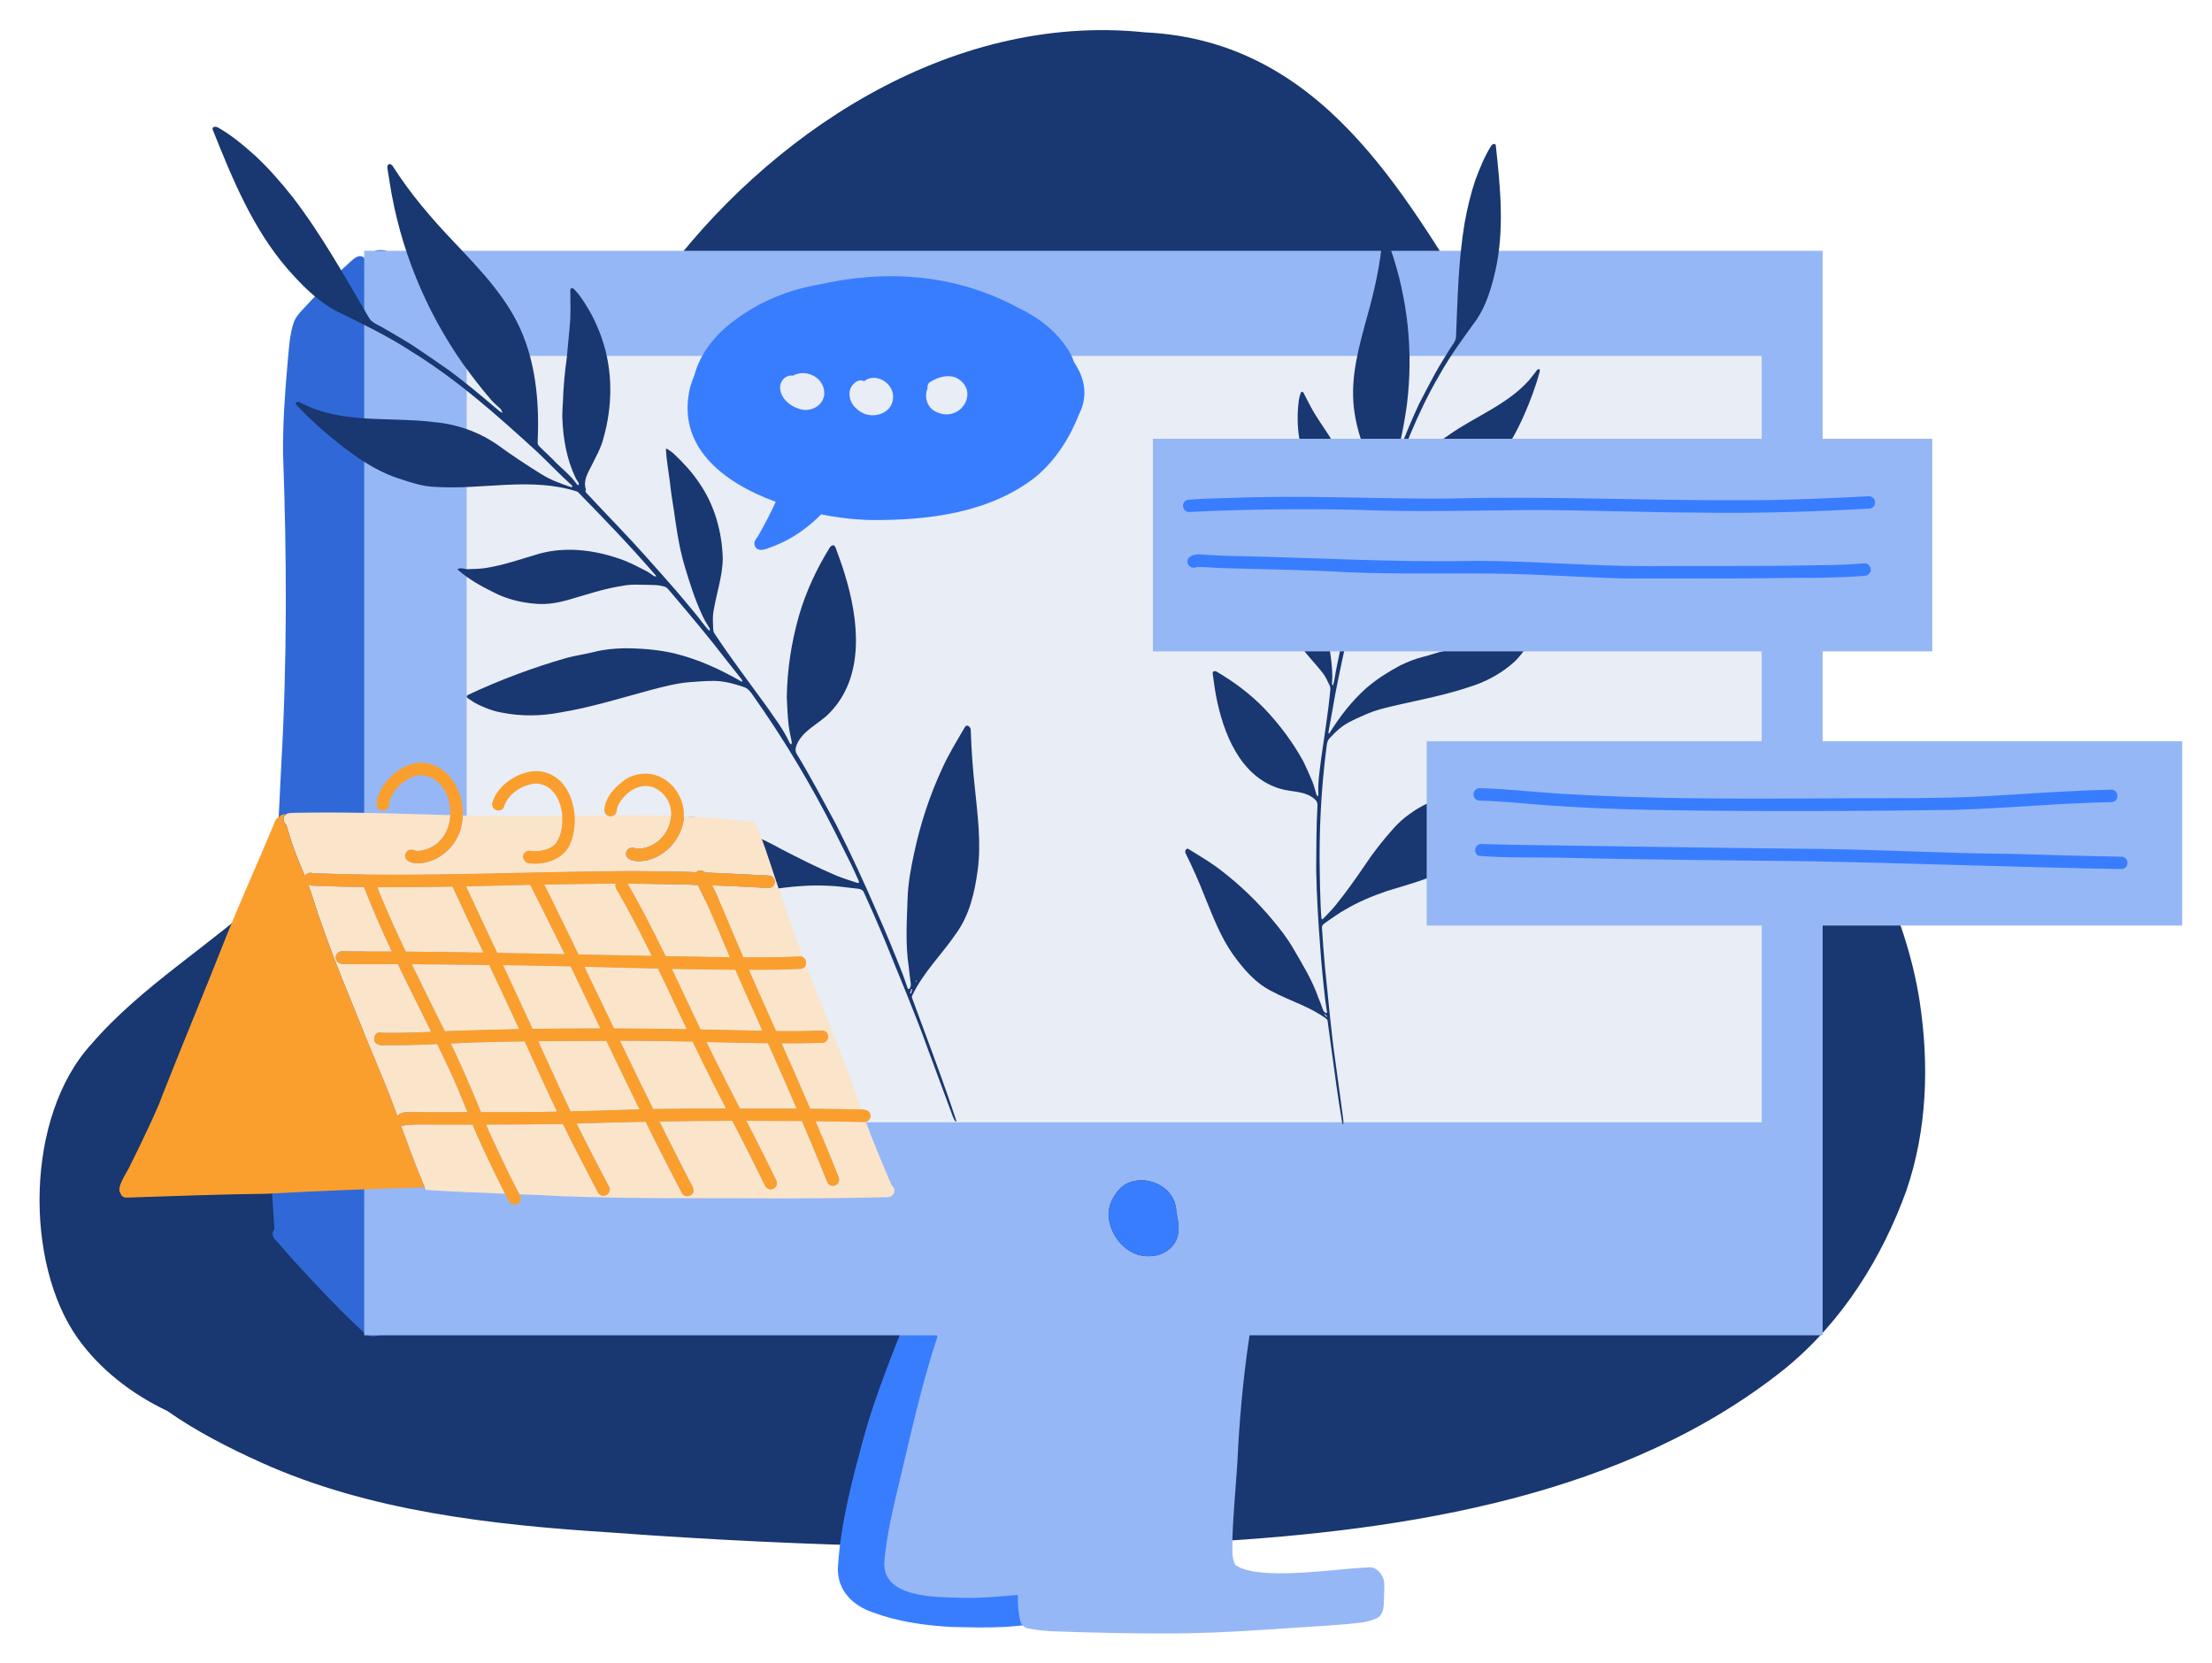 <svg version="1.2" xmlns="http://www.w3.org/2000/svg" viewBox="0 0 2696 2029" width="512" height="385">
	<title>Have-a-project-svg</title>
	<defs>
		<clipPath clipPathUnits="userSpaceOnUse" id="cp1">
			<path d="m-46-385h2799.93v2799.93h-2799.93z"/>
		</clipPath>
		<clipPath clipPathUnits="userSpaceOnUse" id="cp2">
			<path d="m28.2 13.82h2632.96v1980.35h-2632.96z"/>
		</clipPath>
	</defs>
	<style>
		.s0 { fill: #193770 } 
		.s1 { fill: #397dff } 
		.s2 { fill: #96b7f5 } 
		.s3 { fill: #3069d7 } 
		.s4 { fill: #e9edf5 } 
		.s5 { fill: #fae5cb } 
		.s6 { fill: #fa9f2e } 
	</style>
	<g id="Layer">
		<g id="Clip-Path" clip-path="url(#cp1)">
			<g id="Layer">
				<g id="Clip-Path" clip-path="url(#cp2)">
					<g id="Layer">
						<path id="" class="s0" d="m2340.5 1221.4c11.6 76.5 9.5 156.1-16.1 231.1c-29.3 81.2-77.8 160.6-149.4 218.5c-192.9 153.8-456.7 196.2-703.4 210.4c-242.8 12.3-486.3 6.3-727.7-11.5c-146.1-9.3-295.5-26.2-426.7-85.5c-39.8-18-79-38-114.1-62.7c-44.1-21-82.5-51-109.5-88.9c-65.1-91.9-64-270.9 16.8-358.9c61.1-71.1 146.9-121.5 216-185.9c88.9-78.3 164.1-169 224.7-266.3c97.7-153.9 142.8-330.1 252.8-478.3c128.1-175.4 350.5-329.2 592-303.9c214.5 10.2 313.9 195 406.4 342c72.5 111.9 142.6 225.4 227.5 330c56.6 69.8 120.4 134.8 173.2 207c66.3 91.6 120.2 193.1 137.5 302.9z"/>
						<path id="" class="s1" d="m1342.4 1603.2c13.3 31.1 7 66 3.1 98.5c-7.4 52-15.2 103.9-20.6 156.2c-2.5 25-4.3 50.2-9.2 74.9c-3.6 17-9.1 38.4-28.9 42.2c-41.3 12.5-85.5 11.2-128.2 10.1c-32-1.8-64.3-6.4-94.4-17.5c-24.8-8.2-43.8-26.6-43.3-54c3.2-55.9 18.2-110.5 32.8-164.3c13.9-49.1 33.6-96.6 51.9-144.1c-23.1 1.9-50.4-0.3-66.6-18.9c-14.2-16-28.5-32.6-41-49.4c-5.4-8.3 6.7-16.7 12.6-8.6c9.9 13.4 20.5 26 31.5 38.5c16.2 24.5 43.6 26.2 70.4 22.3c3.4-5.7 4.5-17 11.9-18.2c4-0.5 7.7 1.9 8.6 5.9c0.8 3.4-1.6 6.3-2.7 9.4c58-9.6 179.3-52.6 212.1 17z"/>
						<path id="" class="s2" d="m1686.9 1928.2c1.2 6.5 0.2 13.3 0.3 19.9c-0.6 9.4 1 21.9-9.4 26.6c-10.7 5.1-22.9 5.5-34.5 6.8c-15.5 1.4-31.1 2.4-46.6 3.4c-62.7 4.2-125.4 8.9-188.3 8.2c-30-0.1-59.9-0.7-89.9-1.5c-21.8-1.1-44-0.2-65.5-4.7c-7.1-1-10-8.1-10.7-14.5c-1.5-8.7-2.1-17.5-1.7-26.3c-4 0.2-7.9 0.6-11.9 1c-18.3 1.5-36.8 3-55.2 2.5c-33-1.2-101.5 1.4-95.6-47.5c3.1-30.5 10-60.5 17.2-90.3c14.5-60.5 27.6-121.7 47.3-180.8c-0.6-0.9-1-2.1-1.1-3.4c-0.3-3.6 2-6.6 5.1-7.7c2.6-3.8 8.7-4.3 11.8-0.7q0 0.1 0 0.1c95.1-0.2 190.4-0.6 285.5 2.1c20.6 0.4 41.1 0.9 61.7 1.3q0.8-2.2 1.8-4.4c2.1-4.8 4.7-10.4 10.5-11c6.1-0.7 10.7 6.6 7.2 11.7q-0.4 0.4-0.8 0.9c-0.2 4.3-1.1 8.6-1.5 12.9c-7.6 50.7-12 101.5-14.4 152.6c-2 30.8-5 61.6-6 92.4c0.4 10.5-1.6 22.5 3.7 31.8c28.3 20 123.5 4.3 160.4 3c10.4-1.8 18 6.1 20.6 15.6z"/>
						<path id="" class="s3" d="m681.5 780.1c7.8 99.8-2.5 200.2-20 298.6c-17.9 99.2-47.8 195.7-76.8 292.1c-16.6 54.7-31.6 109.9-49.4 164.2c-10.8 32.4-25.1 66.7-55.7 85c-9.2 5.2-19.8 13-30.9 9.8c-4.8-2.3-8.4-6.4-12.3-9.8c-15.1-14.2-29.7-29-44-44c-18.8-19.8-37.5-39.9-55.3-60.7q-1-0.7-1.6-1.8q-0.4-0.5-0.8-0.9c-4.7-4.7-3.9-9.8-1.1-12.7c-14.1-189.1-0.5-378.6 8.4-567.7c7.2-126.4 6.7-253.1 2.1-379.5c-0.3-36.2 2.3-72.4 5.4-108.4c1.8-17.5 2.2-35.7 8.2-52.5c4.2-9.1 12.4-15.7 18.8-23.2c14-15 28.4-29.6 43.5-43.5c6.6-5.1 16.2-18.8 24.2-9.4q0.2 0.4 0.4 0.7c11.5 4.4 21.5 11.8 31.7 18.4q14.1 9.5 28.1 19.1c-9.1-11.2-18.7-22.3-31.1-30c-3.1-1.7-6.4-3.3-10-3.6c-5.4 1.3-11.4-0.5-11.9-6.7c-0.4-8.9 10.7-9.3 17.2-7.9c25.3 6.6 53.8 43.4 75.5 76q2.8 2 5.6 4c3.4 2.5 4 6 2.8 9c6 9.3 11.1 17.8 15.3 24.5c37.4 60.1 63.5 126.4 82.7 194.5c15.8 54.2 26.5 110 31 166.4z"/>
						<path id="" fill-rule="evenodd" class="s2" d="m443.1 306h1779.1v1323.3h-1779.1zm987.6 1212.3c5-6.9 6.5-15.4 5.7-23.7q-0.7-7.9-2.7-15.4q0-0.9 0-1.8c-0.4-9.4-4.8-19-11.8-25.3c-3.1-2.9-6.5-5.2-10.3-7.1c-3.5-1.6-7.1-3-10.8-3.8c-7.9-1.7-16.4-1.3-24 1.5c-8.4 3-14.9 10-19.3 17.5c-4.2 7.1-6.9 15.7-6.3 24c0.7 8.3 3.4 16.4 7.6 23.6c7.3 12.2 19.2 22.1 33.5 24.4c2.5 0.4 5 0.6 7.6 0.6q1.4 0 2.7-0.1c3.5-0.2 7.1-0.7 10.3-1.8c6.9-2.4 13.6-6.7 17.8-12.6z"/>
						<path id="" class="s1" d="m1436.4 1494.6c0.8 8.3-0.7 16.8-5.7 23.6c-4.2 6-10.9 10.3-17.8 12.7c-3.2 1.1-6.8 1.6-10.3 1.8q-1.3 0.1-2.7 0.1c-2.6 0-5.1-0.3-7.6-0.6c-14.3-2.3-26.2-12.2-33.5-24.5c-4.2-7.1-6.9-15.2-7.6-23.5c-0.6-8.3 2.1-16.9 6.3-24c4.4-7.5 10.9-14.5 19.3-17.5c7.6-2.8 16.1-3.2 24-1.5c3.7 0.7 7.3 2.2 10.8 3.8c3.8 1.8 7.2 4.2 10.3 7.1c7 6.2 11.4 15.9 11.8 25.3q0 0.9 0 1.8q2 7.5 2.7 15.4z"/>
						<path id="" class="s4" d="m568.1 434.3h1579.8v935.1h-1579.8z"/>
						<path id="" fill-rule="evenodd" class="s0" d="m1188.1 962c3.3 32.8 7.7 66 3.5 98.9c-3.7 27.4-9.8 55.1-26.3 77.9c-17.4 25.7-40.4 47.7-53.7 76c-0.4 0.8-0.4 2.1-0.1 3c4.5 12.3 9.1 24.5 13.6 36.8c13.8 37.3 27.8 74.7 40.2 112.5c0.1 0.4-0.1 0.9-0.1 1.4c-0.4-0.2-1-0.3-1.2-0.6c-0.9-1.6-1.9-3.2-2.6-4.9c-4.5-12.2-9-24.4-13.5-36.5q-8.3-22.5-16.7-45.1c-16.4-46.1-35.8-91.1-54-136.5c-8-19.2-16.4-38.2-25-57.1c-3-4.3-9.5-3.4-14.2-4.3c-9.4-1-18.9-2.5-28.3-2.7c-24-1.3-48 1-71.7 4.8c-26.2 5.2-52.6 11.2-79.4 13.2c-21.6 1.3-43.5-2.5-64.1-8.7c-14.9-5.2-29.4-11.5-43.8-17.8c-18.2-8.7-35.1-20-52.3-30.5c-5.3-2.9-2.4-6.2 2-8.2c6.7-3 13.3-6.2 20.1-9c41.7-18.9 87.1-33.7 133.4-26.5c9.9 1.2 19.8 3.7 29.3 7c23.3 8.5 46 18.4 67.7 30.4c22.4 11.6 45 23.1 68.2 32.9c8.2 3.4 16.7 5.9 25.1 8.7c0.8 0.3 1.6 0.1 2.3 0.2c0-0.8 0.2-1.7-0.1-2.4c-3.1-7-6.3-14-9.6-20.9c-6.4-13-12.8-25.9-19.3-38.7c-29.3-58.1-62.8-114.1-100.4-167.2c-2.7-3.9-5.3-7.8-10.6-9.7c-12-4.1-24.1-7.5-36.8-7.6c-9.3 0-18.6 0.7-27.9 1.4c-17.7 1.2-34.9 6-52.1 10.5c-35.6 9.7-70.8 20.6-107.3 26.6c-23.7 4.6-48.1 4.9-71.8 0.1c-10-1.6-19.2-5.4-28.3-9.6c-4.4-2.1-8.5-5-12.6-7.7c-2.2-1.4-1.8-3.1 0.2-4.3c38.4-18 79.1-33.3 120-45c10.8-3 22.2-4.4 33.1-7.2c12.3-3.2 24.8-4.3 37.3-4.6c20.3 0 41.1 1.6 60.9 6.2c29.5 7.1 57.1 19.9 83 34.9c0.4-1.6-0.4-2.9-1.4-4.1c-6.2-7.8-12.5-15.7-18.6-23.5c-21.2-27.7-43.8-54.3-66.3-81c-2.5-2.7-4.9-6.5-8-7.6c-5.3-1.7-11.3-2.2-17-2.2c-11.7-0.1-23.5-1.2-35.2 1.2c-21.4 3.2-42 10.2-62.8 16.2c-13.8 4.1-27.8 6.9-42.3 5.6c-18-1.4-35.5-5.6-51.5-13.9c-15.7-7.8-31.4-16.4-44.4-28.2c4.2-2.7 8.8 0 13.2-0.1c7.1-0.2 14.2-0.4 21.2-1.4c22.6-3.5 44.2-11.3 66-17.6c34.3-9.4 71.4-3.8 104.1 8.7c9.2 3.7 18 8.5 26.9 13c3.1 1.7 5.8 4 8.8 5.9c0.6 0.4 1.7 0 2.6-0.1c-30.5-35.5-63.2-69.5-96-103c-56.3-18.5-116-2.1-173.7-5.9c-16.4-0.4-31.8-6.2-47.3-11.2c-25.4-8.7-47.8-24.1-68.8-40.5c-18.7-14.7-36.6-30.5-52.8-47.9c-0.8-0.8-1.1-2.2-1.6-3.4c1.3-0.2 2.6-0.7 3.9-0.7c0.8 0 1.5 0.7 2.3 1.1c5.4 2.4 10.8 5.1 16.3 7.2c46.9 17.3 97.7 10.2 146.3 16.3c27.7 2.4 54.4 11.7 77.4 27.6c17.2 12.5 34.9 24.3 53 35.5c11.3 7.3 23.9 11.8 36.5 16.1c0.6 0.2 1.4-0.1 2.2-0.1c-0.3-0.6-0.3-1.5-0.8-1.9c-14.5-13-27.9-27.3-42.1-40.7c-48.8-44.7-98.7-89.1-155.4-123.8c-28.7-18.7-59.6-33.3-90.2-48.4c-23.4-12.6-42.3-32-59.7-51.9c-41.8-48.6-66.6-108.9-90.1-167.8c-1.3-2.2-1-4 0.9-4.7c1.3-0.5 3.1-0.2 4.5 0.4c16.9 9.5 31.8 22.1 46.2 35c16.4 15.3 31.2 32.4 45.2 50c35.3 45.9 63.5 96.7 92.7 146.5c3.9 7.7 12.8 9.8 19.6 14.2c11.6 6.8 23.4 13.6 34.8 20.8c15 10 29.8 20.3 44.6 30.6q14.9 11.2 29.4 23c10.6 8.6 20.8 17.5 31.3 26.2c1.1 1 2.6 1.5 3.9 2.2c-0.9-1.6-1.4-3.4-2.5-4.9c-3.7-3.4-7.6-6.6-11-10.4c-12.4-14.3-24-29.4-35.1-44.8c-46-65.6-76.9-141.8-89.2-221c-1-5.9-1.8-11.8-2.8-17.8c-0.4-2.3 0.6-4.2 2.3-4.8c1-0.3 3.1 1.1 4 2.2c21.6 34.1 47.9 64.7 75.8 93.9c32.1 34.1 65.9 68.8 83.5 113.2c16.5 41.3 19.7 86.7 17.7 130.7c0 1.4 0.7 3.2 1.7 4.2c5.4 5.4 11 10.6 16.5 15.9c9.5 10.5 21.4 18.7 29.5 30.5c0.5 0.7 1.6 1 2.4 1.4c0.8-3.6-2.6-5.9-3.8-9c-10.7-22.2-15.1-47.1-16.1-71.6c-0.4-6.9 0.3-13.8 0.6-20.7q0.9-27.7 4.9-55.2c1.2-15.5 3.1-30.9 4.1-46.4c0.5-10.5 0.1-21 0.1-31.5c-0.4-3.3-0.3-8.2 4.1-5.3c2.9 3.1 5.8 6.1 8.2 9.6c11.2 15.9 20.1 33 26.3 51.5c13.5 39.2 13 82.1 1.6 121.8c-3 11.8-9.2 22.2-14.4 33c-4.4 9-10.5 17.9-6.8 29c0 0.1 0 0.3 0 0.3c-1.4 2.2 0.2 3.4 1.5 4.8c11.3 12.2 22.8 24.3 34.3 36.3c25.7 26.8 50.2 54.6 74.6 82.5c7.4 8.6 14.7 17.3 21.9 26.1c6.4 7.3 11.7 15.9 18.6 22.7c0-1.1 0.4-2.3 0-3.2c-2.5-4.5-5.5-8.7-7.7-13.4c-10.2-21.2-17.2-43.7-23.8-66.2c-5.9-20.9-9-42.4-12-63.8c-1.9-11.9-3.8-23.7-5-35.6c-1.7-13.4-4.2-26.7-4.9-40.2c0.7 0.1 1.4 0 1.9 0.3c2.6 1.8 5.3 3.5 7.6 5.6c11.6 10.9 22.4 22.5 31.2 35.8c18.7 26.9 27.8 59.5 28.7 92c-0.2 22.7-8.3 44.3-11.6 66.6c-0.8 6.3-0.3 12.6-0.1 19c0.1 2.1 0.5 4.5 1.7 6.2c19.7 29.9 41.4 58.3 62.4 87.3c10.3 14.9 21.6 29.4 29.2 46.1c0.4 0.8 1.3 1.4 1.9 2c0.2-1 0.9-2.1 0.7-3.1c-1.3-7-3.2-14-3.9-21.1c-1.2-11.1-1.7-22.3-2.2-33.5c0.5-33.5 5.6-66.9 14.8-99.2c8.5-29.6 21.7-57.8 37.9-83.9c0.8-1.3 2.6-2.3 4.1-2.4c0.9-0.1 2.3 1.7 2.8 3c3.8 10.6 7.9 21.3 11.1 32.2c17 55 25.3 124.9-18.7 169.6c-12.8 13.3-32.6 20.8-39.9 38.8c-1.5 3.8-2.2 7.5 0.4 11.6c17 28 32.2 57 47.8 85.8c18 35.5 34.6 71.7 50.4 108.3c10.9 24.5 21 49.3 30.8 74.2c2.1 5.6 3.9 11.3 5.9 16.9c0.2 0.5 0.9 1.2 1.4 1.2c0.4 0 1.1-0.7 1.4-1.2c1.5-2.7 1.2-5.4 0.7-8.3c-0.9-5.9-1.5-11.8-2.1-17.7c-4.3-27.7-2.3-55.7-1.4-83.6c0.6-18.3 3.9-36.4 7.8-54.3c7.5-35.7 18.9-70.6 34.2-103.7c7.8-17.5 18-33.8 27.6-50.4c2.4-4.9 6.8-1 7.4 2.3c0.7 24.1 2.5 48.1 5.1 72zm-71.4 235.9q0.3-0.9 0.5-1.8c-0.7 0.2-1.1 0.7-1.4 1.2c0.3 0.2 0.6 0.4 0.9 0.6zm-6.4 14.3c0.4-1.9 0.8-3.7 1.3-5.5c-0.4-0.2-1 0-1.1 0.4c-0.5 1.5-1 3.2-1.5 4.7q0.6 0.2 1.3 0.4z"/>
						<path id="" fill-rule="evenodd" class="s0" d="m1877 450.3c0 1 0.4 2.1 0.1 2.9c-4.9 18.5-11.6 36.2-19.3 53.7c-8.7 19.4-18.7 38.7-33.4 54.4c-9 9.3-17.8 19.2-29.2 25.6c-39.3 24.3-87.6 35.1-120.4 69.3c-10.6 36-21 72.2-29.2 108.7c0.6-0.3 1.6-0.4 1.9-0.9c1.4-2.4 2.4-5.2 4-7.5c4.6-6.5 8.9-13.2 14.1-19.2c18.4-21.1 42.5-38.9 70.2-45.2c17.8-3.7 36-6.4 53.2-12.3c5.3-1.9 10.4-4.4 15.5-7c3.2-1.5 5.4-5.1 9.3-4.9c-4.7 13.3-12.6 25.2-20.7 36.6c-8.2 11.9-19 21.4-31.1 29.1c-9.8 6.4-20.7 9.7-32 12c-17 3.5-34.1 6.2-50.4 12c-9.2 2.8-17.1 8-25.4 12.4c-4 2.1-8 4.7-11.1 7.9c-1.8 1.9-2.1 5.5-2.8 8.4c-5.9 27.2-11.9 54.5-16.4 82c-1.5 7.9-2.9 15.7-4.3 23.6c-0.3 1.2-0.5 2.4 0.5 3.4c12.6-20.3 27.4-39.7 45.5-55.8c12.3-10.6 26.3-19.5 40.6-27.2c9-4.4 18.3-8.3 28.1-10.7c8.8-2.1 17.3-5.4 26.1-7.3c33.3-7 67.7-11.6 101.6-13.2c1.8 0.1 2.8 1.1 1.8 3c-2 3.4-3.7 7-6.1 10.1c-4.8 6.3-9.9 12.5-16.3 17.4c-14.9 12.3-32.3 21.2-50.8 26.8c-28 9.4-57 15-85.7 21.5c-13.8 3.2-27.8 6.2-40.7 12.1c-6.9 3-13.7 6-20.2 9.5c-9 4.8-16.3 11.7-23.2 19.2c-3 3.2-3.3 7-3.8 10.7c-6.7 51.6-9.3 103.7-8.2 155.7c0.1 11.5 0.5 23.1 0.9 34.6c0.2 6.1 0.6 12.2 1 18.3c0 0.7 0.5 1.2 0.8 1.8c0.5-0.4 1.1-0.5 1.6-1c4.8-5.2 10-10.1 14.4-15.6c12.8-15.6 24.4-32.1 35.8-48.8c10.9-16.5 23.2-32.1 36.5-46.8c5.4-5.9 11.5-11.4 18-16c30-22.4 67.6-28.9 104.2-31.3c5.8-0.6 11.7-0.7 17.6-1.1c3.8-0.3 7.1 0.9 4.5 5c-8.3 13.9-16 28.2-25.5 41.2c-7.9 9.8-15.8 19.7-24.4 28.9c-12.2 12.1-26.2 23-41.9 30.2c-19.7 8.6-40.6 14.3-61.1 20.5c-18.1 6.2-35.9 13.5-52.4 23.5c-6.6 3.6-12.7 8.2-19 12.4c-2.9 2.5-7.9 4.3-8.4 8.4c1 16.6 2.3 33.1 3.8 49.6c4.2 39 7.3 78 13 116.8q2.6 19 5.2 38c1.3 10.3 2.7 20.6 4.1 30.9c0.2 1.4 0 2.9 0 4.4c0 0.3-0.4 0.6-0.6 0.8c-0.2-0.3-0.6-0.6-0.6-0.9c-5.4-31.4-9.5-62.9-13.8-94.5c-1.4-10.4-2.7-20.7-4.2-31.1c-0.1-0.7-0.6-1.6-1.2-2c-20-15-44.5-21.9-66.4-33.6c-20.2-9.9-34.9-27.2-47.8-45.1c-15.3-21.7-24.6-46.7-34.6-71.1c-7-17.9-14.8-35.5-23.4-52.8c-0.8-2.5 0.9-7 4.4-4.4c13 8.1 26.3 15.8 38.4 25.2c23.2 17.7 44.3 38 63 60.4c9.4 11.2 18.5 22.8 25.8 35.5c11.2 19.3 23 38.3 30.4 59.5c1.8 4.4 3.6 8.8 5.1 13.3c0.8 2.3 1.6 4.3 3.7 5.5c0.4 0.3 1.1 0.6 1.4 0.4c0.4-0.2 0.6-0.9 0.5-1.3c-0.6-4.8-1.5-9.4-2.1-14.2c-2.5-21.2-4.6-42.6-6.1-64c-2.5-31.7-4.4-63.5-5-95.3c0.2-26.2 0.1-52.4 1.6-78.5c0.2-3.9-1.6-6.3-4.1-8.3c-11.8-10-28.7-7.9-42.7-12.5c-47.8-15.1-68.2-67.5-76.9-112.7c-1.7-8.9-2.8-18-4.1-27c-0.2-1 0.2-2.8 0.8-3.1c1.1-0.4 2.8-0.4 3.8 0.2c21.2 12.4 41.2 27.3 58.3 45c18.5 19.4 34.6 41 47.6 64.5c3.8 8.1 7.6 16.2 11 24.5c2.1 5.3 3.4 10.9 5.1 16.4c0.3 0.7 1.1 1.2 1.7 1.9c0.2-0.7 0.6-1.5 0.6-2.2c-0.9-14.6 1.6-29.1 3.3-43.5c4-28.3 8.7-56.5 11.3-85c0.2-1.6-0.3-3.5-1.1-5c-2.2-4.6-4.2-9.3-7.1-13.4c-10.8-14.4-24.6-26.7-33.2-42.7c-11.5-23.3-17.4-49.7-14.3-75.6c1.3-12.7 4.6-25 8.7-37.1c0.8-2.3 2.1-4.5 3.2-6.7c0.2-0.5 0.8-0.7 1.3-1c4.5 9.8 7.8 20.2 11.5 30.3c3.7 8.8 6.8 17.9 9.9 26.9c5.9 16.3 11.8 32.6 15.4 49.6c3.8 18.4 7.3 36.9 8 55.7c0.3 4.1-0.3 8.2-0.3 12.3c0 0.8 0.7 1.5 1.1 2.3c2.4-7.4 2.9-15.5 4.7-23.1c1.7-8.9 3.6-17.7 5.6-26.6c6.9-28.8 13.7-57.7 21.8-86.2c3.6-12.8 7.2-25.6 10.6-38.5c0.4-1.4 1.1-2.9-0.7-3.9c-0.1-0.1-0.2-0.2-0.2-0.2c-1.5-9.2-9.2-13.3-15.6-18c-7.8-5.6-16-10.7-22.6-17.8c-22.9-23.8-39.4-53.9-44.5-86.6c-2.6-15.4-2.7-30.9-0.8-46.3c0.4-3.3 1.3-6.6 2.3-9.8c1.9-3.7 3.9-0.3 4.8 2.2c4 7.4 7.6 15 11.9 22.2c6.5 10.6 13.7 20.7 20.3 31.2c8.7 11.9 16.8 24.3 24.1 37.1c2.8 4.8 6 9.4 8.3 14.5c8.5 17.6 14.7 36.8 15.4 56.5c0.3 2.6-1.2 5.5 0.7 7.8c0.4-0.6 1.1-1.2 1.2-1.9c1.3-11.4 6.6-21.6 9.4-32.6c1.9-5.8 3.9-11.6 5.7-17.4c0.3-1.1 0.1-2.6-0.4-3.6c-18-30.4-32.7-63.6-36.5-99c-4.2-37.8 6.6-75 16.5-111.2c8.7-31 15.8-62.5 18.4-94.6c0.1-1.2 1.1-3 1.9-3.1c1.5-0.2 2.9 0.7 3.5 2.5c1.5 4.6 3.1 9.1 4.6 13.7c21 60.5 27.8 125.9 19.9 189.4c-2.1 15-4.6 30.1-8 44.8c-0.9 3.9-2.6 7.7-3.9 11.5c-0.1 1.4 0.1 2.9 0.1 4.3c0.7-0.9 1.5-1.8 2-2.9c4.1-10.1 8-20.2 12.2-30.3c3.9-9.2 7.9-18.2 12.1-27.3c6.6-12.8 13.2-25.6 20.1-38.2c5.3-9.5 11.1-18.6 16.8-27.9c3-5.6 8.6-10.4 8.5-17.3c1.9-46.1 2.8-92.6 10.5-138.2c3.2-17.6 7.3-35.2 13.1-52.3c5.4-14.4 11.2-28.9 19.5-42c0.8-0.9 2-1.8 3-1.9c1.7-0.2 2.6 0.9 2.5 2.9c5.5 50.5 10.6 102.3-0.7 152.3c-4.8 20.5-10.9 41.4-22.8 59.1c-15.9 22.1-32.2 43.9-45.5 67.9c-26.9 45.8-45.6 95.8-63.3 145.7c-4.9 14.8-9 29.9-14.5 44.5c-0.1 0.5 0.2 1.1 0.2 1.7c0.6-0.3 1.2-0.4 1.6-0.8c7.3-7.8 14.5-15.6 19.7-25.1c8.6-14.6 16.7-29.6 24.2-44.9c10.2-19.8 25.6-36.4 44.2-48.5c32.1-22.5 70.6-36.6 97.2-66.3c3.2-3.6 5.9-7.5 8.8-11.2c0.5-0.6 0.7-1.4 1.3-1.7c0.9-0.5 2-0.6 3-0.9zm-259.9 790.6q0.3-0.3 0.7-0.7c-0.9-0.9-1.9-1.9-2.8-2.8c-0.2-0.2-0.7-0.1-0.9 0.1c1 1.1 2 2.3 3 3.4z"/>
						<path id="" class="s4" d="m1003.9 475.4c3.6 17.2-14.9 29-30.3 23.4c-11.2-3.3-22.4-12.8-23.1-25.1c-0.7-8.6 6.8-16.7 15.5-15.3c14.4-8.1 35 0.3 37.9 17z"/>
						<path id="" class="s4" d="m1088.1 481.3c2.8 24.3-28.4 33.3-44.1 17.6c-9-7.1-12.7-21.7-3.9-30.5c3.1-3.3 8.5-5.9 12.7-3.1c12.9-10.8 33.4 0.3 35.3 16z"/>
						<path id="" class="s4" d="m1165.3 460.9c29.6 15.6 5.9 55-23.3 42.2c-11.4-4.3-16.6-18.2-11.6-29.2c-0.7-3.1 0.7-6.7 3.7-8.2c9.4-5.6 20.6-9.1 31.2-4.8z"/>
						<path id="" fill-rule="evenodd" class="s1" d="m1309.2 442.3c12.6 18.5 17.5 40.5 5.8 63.4c-11.3 28.9-28.7 56.1-52.7 76.1c-56 44.1-131.4 53.3-200.7 52.7c-18-0.3-39.1-2.5-61.1-6.9c-16.4 16.6-35.5 30.2-57.4 38.6c-5.7 2-11.7 5.3-17.8 4.6c-4.5-0.9-7.4-5.7-5.9-10.1c1-2.8 4.1-6.1 5.1-8.3c7.4-13.1 14.4-26.3 20.6-40.1c-65.8-24-121.8-68.8-104.3-140.2c1.4-4.9 3.2-9.8 5.1-14.4c7.2-26.7 25.6-49.5 47.8-65.9c31.8-24.4 67.9-38.5 105.7-44.9c28.6-6.4 57.5-9.9 86.4-9.9c49 0 97.8 10.1 143.6 32.6q5.6 2.7 11 5.7c25.1 11.8 46.7 28.4 61.6 51.7c1.9 2.5 4.7 8.3 7.2 15.3zm-167.2 60.8c29.2 12.8 52.9-26.6 23.3-42.2c-10.6-4.3-21.8-0.8-31.2 4.8c-3 1.5-4.4 5.1-3.7 8.2c-5 11 0.2 24.9 11.6 29.2zm-98-4.2c15.7 15.7 46.9 6.7 44.1-17.6c-1.9-15.7-22.4-26.8-35.3-16c-4.2-2.8-9.6-0.2-12.7 3.1c-8.8 8.8-5.1 23.4 3.9 30.5zm-70.4-0.1c15.4 5.6 33.9-6.2 30.3-23.4c-2.9-16.7-23.5-25.1-37.9-17c-8.7-1.4-16.2 6.7-15.5 15.3c0.7 12.3 11.9 21.8 23.1 25.1z"/>
						<path id="" class="s0" d="m562.5 1432.9c8.5 3.1 5.4 15.6-3.2 14.7c0.1 0 0.1 0 0.1 0c-14.1 0.4-28.2 0.8-42.3 1.2c-0.1 0-0.1-0.1-0.1-0.1c-0.7-1.5-1.3-3-1.9-4.5c-0.1 0-0.1 0-0.1 0c-0.3-0.8-0.8-1.7-1.1-2.5q-0.5-1.4-0.9-2.9q-0.1 0-0.1-0.2q0 0.1 0 0h-0.1c0-0.2-0.1-0.4-0.2-0.7q0-0.1 0 0q0 0 0 0c0-0.1-0.1-0.2-0.1-0.3q0 0 0 0q0-0.1 0 0c0-0.1-0.1-0.1-0.1-0.1c0-0.1 0-0.2-0.1-0.3q0-0.1 0-0.1q0 0 0 0q-0.2-0.4-0.4-0.9c-0.1-0.3-0.3-0.7-0.5-1.1c-0.1-0.2-0.2-0.4-0.3-0.6c-8.4-20.2-15.8-40.8-23.3-61.4c-1.8-0.5-3.3-1.6-4.3-3.3c-1.6-3-1.2-5.7 0.2-7.8c-5.1-13.8-10.2-27.5-15.8-41q-12.5-30-24.8-60.1c-9-22.1-17.9-44.3-26.9-66.4c-14.1-35.2-27.1-70.8-38.4-106.9q-1.4-3.9-2.9-7.7c-5.5-2-6.3-7.2-4.2-10.9c-7.3-18-15.2-35.9-20.1-54.4c-0.6-2.6-1.8-5.6-2.6-8.4c-0.1-0.1-0.3-0.2-0.5-0.4c-3.8-3-3.9-9.1 0-12.1c2.8 0.6 5.2 2.5 5.8 5.9c6.5 16.5 14.4 32 22 48q4.5 8.9 8.8 18c2.4 5.1 4.8 10.2 7.3 15.4c12.1 26.3 23.6 53 34.4 79.9c2.1 5.1 4.1 10.3 6.2 15.4c10.9 27.6 21.3 55.5 31.4 83.4q2.8 7.8 5.7 15.6c9.8 27.3 19.5 54.5 29.2 81.8c0.7 1.9 1.4 3.9 2.1 5.9q1.7 4.5 3.3 9.1c7.2 20.5 14.2 41 21.8 61.4c12.4-0.7 24.8-1.6 37-0.6z"/>
						<path id="" class="s2" d="m563.4 995.1q0 0.8-0.1 1.6q-0.1 1.1-0.2 2.3q0 0.1 0 0.2q-0.2 1.2-0.4 2.3c-2.5 28.1-28 52.9-56.6 51.8c-6.3-0.3-15.2-3.7-12.7-11.5c2.5-6.4 7.8-5.7 13.2-3.7c8.7 0.4 17.4-3 24.3-8.2q0.5-0.4 1-0.8q0.3-0.3 0.7-0.5q0.6-0.6 1.2-1.1q0.5-0.5 0.9-0.9q1.9-1.9 3.6-3.9q0.3-0.4 0.5-0.8q0.3-0.4 0.6-0.7q0.3-0.5 0.7-1q0.5-0.8 1-1.7q0.3-0.4 0.5-0.8q0.9-1.6 1.7-3.3q0.3-0.6 0.6-1.2q0-0.1 0.1-0.2q0.4-1 0.8-2.1q0.2-0.6 0.4-1.2q0.3-0.6 0.4-1.2q0 0 0.1 0q0.1-0.6 0.3-1.2q0.2-0.7 0.4-1.3q0.3-1.2 0.6-2.4q0.4-2 0.7-4q0.1-1 0.2-2q0.2-1.5 0.3-3q7.6 0.3 15.2 0.5z"/>
						<path id="" class="s2" d="m699.7 995.3c0.9 11.9-0.9 23.9-5.1 34c-7.7 18.8-30.1 26.1-49.1 24.3c-7.1-0.1-11.8-8.7-6-13.8c2.3-2.1 5.8-2.3 8.6-1.1c9.9 0.2 20.8-1.7 28.2-8.8c6.6-8.5 9.4-21.6 8.4-34.5q7.5-0.1 15-0.1z"/>
						<path id="" class="s2" d="m739.5 994.9q4.2-0.1 8.3-0.1c-2.4 1.6-5.8 1.6-8.3 0.1z"/>
						<path id="" class="s2" d="m833 996.1q0 0.6-0.1 1.2q0 0.1 0 0.1q-0.1 1.3-0.3 2.6q0 0.7-0.1 1.4q-0.1 0.6-0.2 1.2q-0.2 0.7-0.3 1.4q-0.1 0.6-0.3 1.3q-0.4 1.9-1 3.8q-0.2 0.7-0.4 1.3q-0.2 0.6-0.4 1.2q-0.3 0.7-0.5 1.3q-0.3 0.6-0.5 1.3q-0.3 0.7-0.7 1.5q-0.2 0.4-0.4 0.9q-1.1 2.4-2.4 4.7q-0.4 0.6-0.7 1.2q-0.8 1.3-1.6 2.5q-0.7 0.9-1.3 1.9c-1.9 2.5-4 4.9-6.2 7.2q-0.5 0.4-0.9 0.9q-0.5 0.5-1 0.9q-0.5 0.5-1 0.9q-0.5 0.5-1 0.9q-0.5 0.4-1.1 0.8q-0.5 0.5-1 0.9q-2.1 1.6-4.4 3q-0.5 0.4-1.1 0.7q-1.2 0.7-2.4 1.4q-1.1 0.6-2.3 1.1q-0.6 0.3-1.2 0.6q-1 0.4-2 0.9q-0.5 0.2-1 0.3q-1 0.4-2 0.7q-0.6 0.2-1.2 0.4q-0.7 0.2-1.3 0.4q-0.6 0.2-1.3 0.3q-4.7 1.2-9.6 1.5q-1.2 0-2.4 0q-0.5 0-1 0c-5.8-0.4-14.1-1.8-13.8-9.3c0.2-4.2 3.9-7.3 8-7.2c6.7 2.2 13.7 1.3 20.1-1.4q1-0.4 1.9-0.8q0.6-0.3 1.2-0.6q2.9-1.4 5.4-3.1q0.7-0.4 1.2-0.9q0.7-0.4 1.3-0.9q0.5-0.5 1.1-0.9q0.6-0.6 1.2-1.2q0.4-0.3 0.8-0.7q0.4-0.4 0.8-0.8q0.4-0.5 0.8-0.9q0.4-0.4 0.7-0.8q0.6-0.7 1.2-1.5q0.4-0.4 0.7-0.8q0.3-0.5 0.7-0.9q0.4-0.7 0.8-1.3q0.4-0.5 0.7-1.1q0.1-0.2 0.2-0.3q0.4-0.6 0.7-1.3q0.3-0.5 0.6-1q0.4-0.9 0.8-1.7q0.3-0.5 0.4-0.9q0.8-1.7 1.4-3.5q0.5-1.4 0.9-2.8q0.1-0.5 0.2-1q0.7-2.7 0.9-5.4q0.1-0.6 0.1-1.1q0.1-0.6 0.1-1.2q7.7 0.3 15.5 0.7z"/>
						<path id="" fill-rule="evenodd" class="s2" d="m1055.1 1368.9q-0.8 0.2-1.7 0.2q-29.8-0.7-59.7-1q0.3 0.5 0.5 1.1q2.9 6.8 5.7 13.6q1.1 2.5 2.1 5.1q0.6 1.2 1.1 2.4q1.7 4.1 3.4 8.2q0.1 0.3 0.3 0.7q0 0.1 0.1 0.3q0.5 1.3 1.1 2.5q0.3 0.9 0.7 1.8q0.1 0.3 0.3 0.7q0.2 0.7 0.5 1.3q1.8 4.5 3.6 8.9q0.3 0.5 0.5 1q1.5 3.8 3 7.5q0.4 0.8 0.7 1.6q2.3 5.7 4.5 11.3c3.8 9-9.4 15.5-13.8 6.3q-2.5-6.4-5.1-12.8q-1.1-2.7-2.2-5.3q-0.1-0.3-0.2-0.6q-2.7-6.6-5.5-13.3q-1.5-3.7-3-7.3q-1.5-3.7-3.1-7.3q-2.9-7-5.8-14q-2.4-5.6-4.8-11.3q-0.6-1.3-1.2-2.6q-33.9-0.3-67.9-0.3q4.7 9.1 9.3 18.1q2.7 5.3 5.4 10.6q3.8 7.6 7.7 15.1q0.5 1.2 1.1 2.4q0.3 0.5 0.5 1q1.9 3.7 3.7 7.4q4.6 9.1 9 18.3c3.9 8.9-9.3 15.4-13.8 6.3q-4.9-10-9.8-19.9q-1.7-3.6-3.5-7.1q-1.4-2.7-2.7-5.4q-1.4-2.7-2.7-5.4q-0.3-0.5-0.5-1q-1.7-3.2-3.3-6.4q-1.9-3.7-3.8-7.4q-2.6-5.2-5.3-10.5q-4.1-8-8.3-16.1q-44.4 0.1-88.9 0.9q4.5 8.9 8.9 17.7q3.8 7.7 7.7 15.3q3 6 6 12q0.8 1.6 1.7 3.2q2.9 5.8 5.9 11.6q3.9 7.6 7.8 15.3c3.1 4.5 6 11.2 0.1 14.9c-3.4 2.1-8.4 1.2-10.5-2.4q-6.2-11.7-12.2-23.4q-3-5.9-6.1-11.7q-4.9-9.7-9.8-19.4q-2-4-4.1-8.1q-0.1-0.3-0.3-0.6q-1.8-3.6-3.6-7.2q-2.6-5.2-5.1-10.3q-1.7-3.3-3.3-6.6q-42.2 0.8-84.3 2.1q2.8 5.6 5.6 11.1q0.3 0.6 0.6 1.3q3.1 6 6.2 12q0.1 0.3 0.2 0.5q1.7 3.2 3.3 6.4q1.8 3.6 3.7 7.1q2.6 5.1 5.2 10.1q2.4 4.8 5 9.6q5 9.7 10 19.3c3.1 5.8-3.7 12.9-9.6 10.3c-2-0.8-3.3-2.2-4.2-4c-6.4-12-12.5-24.1-18.7-36.1q-2-3.7-3.9-7.3q-1.9-3.7-3.8-7.3q-1.9-3.7-3.7-7.4q-0.4-0.7-0.8-1.5q-1.5-2.9-2.9-5.9q-1.5-2.9-3-5.9q-1.4-2.9-2.9-5.9q-1.4-2.9-2.9-5.9c-31.2 0.5-62.4 0.7-93.6 0.8q1.7 4.2 3.4 8.4q4.5 9.7 9 19.3q1.1 2.4 2.2 4.8q0.1 0.2 0.2 0.4q0.4 0.9 0.8 1.7q1.8 3.8 3.5 7.5q0.2 0.3 0.3 0.6q0.4 0.9 0.9 1.8q1.4 3 2.9 6q1 2.1 2 4.2q0.3 0.7 0.6 1.4q0.3 0.6 0.6 1.2q1.2 2.4 2.4 4.8q0.8 1.6 1.6 3.2q0.8 1.6 1.6 3.1q1.4 2.8 2.8 5.6q1.6 3.1 3.2 6.3q1 1.8 2 3.7q0.2 0.5 0.5 1q-8.8-0.4-17.5-0.7c-11.9-23.3-23-47-33.9-70.8q-2.9-6.7-5.7-13.5q-28.5 0.1-57.1 0c-8.2 0.1-16.4-0.4-24.5 0.4c-1.8 1-4 1.1-5.9 0.5q-2.1-5.6-4.1-11.1c1.8-2.8 5.4-4.6 9.1-4.6c12.3-1 24.8-0.2 37.1-0.3q19.7 0 39.2-0.1q-1.9-4.8-3.9-9.7q-0.3-0.7-0.6-1.4c-4-9.9-8.2-19.8-12.6-29.7q-0.7-1.6-1.4-3.3q-1.1-2.2-2.1-4.5q0-0.1-0.1-0.1q-0.4-1.1-0.9-2.1q-0.2-0.5-0.5-0.9q-0.1-0.4-0.3-0.7q-0.1-0.3-0.2-0.5q-0.2-0.3-0.3-0.7q-1.2-2.5-2.4-4.9q-2.9-6.2-5.8-12.3q-1.9-4-3.8-8q-1.1-2.1-2.1-4.3c-21.6 1-43.1 1.8-64.8 1.4c-3.2-0.1-6.3 0-9.1-1.9c-3.6-2.6-3.8-8.3-0.7-11.4c2.2-2.4 5.5-2.6 8.4-1.9c15.7 0.4 31.4-0.1 47-0.6q6-0.3 11.9-0.5q-0.3-0.6-0.6-1.2q-0.4-0.8-0.7-1.6q-1.9-3.8-3.8-7.5q-2.8-5.8-5.7-11.6q-0.8-1.7-1.7-3.4q-1.4-2.8-2.8-5.7q-0.9-1.7-1.7-3.5q-3.4-6.7-6.7-13.4q-4-8.1-7.9-16.1q-0.6-1.2-1.2-2.4q-1.1-2.3-2.2-4.5q-0.9-2-1.9-3.9q-1.9-3.9-3.7-7.8q-20.5 0-41.1-0.1q-6.4 0-12.9 0c-7.4-0.8-19.6 2.9-21.7-6.8c-0.8-5.2 4.1-9.5 9.1-8.6q6.9 0 13.9 0q11 0 22 0q11.7 0 23.3 0.1c-12.2-25.8-23.7-52-33.9-78.6q-12.1-0.2-24.3-0.5q-4.9-0.1-9.9-0.3q-6.4-0.2-12.8-0.4q-5.4-0.2-10.8-0.5c-3.3 0-6.6 0-9.8-0.6q-0.2-0.1-0.4-0.2q-2.1-5.4-4.3-10.9c1.7-3 5.3-5 9.9-3.6c20.9 0.9 41.8 1.4 62.6 1.7c107.6 1.4 215.2-4.1 322.7-4.1q5.8 0 11.7 0q5.8 0 11.7 0.1q5.6 0 11.2 0.1q0.5 0 0.9 0q0.8 0 1.5 0q0.1 0 0.1 0q2.4 0.1 4.9 0.1q2.4 0 4.8 0.1q2.4 0 4.7 0.1q2.8 0 5.6 0.1q0.7 0 1.5 0q3.5 0.1 7 0.2q2.4 0 4.7 0.1q1.8 0.1 3.6 0.1q0.6 0 1.3 0q2.6 0.1 5.3 0.2q0.3 0 0.7 0q0.6 0.1 1.2 0.1q0.2-0.3 0.5-0.5q0.3-0.2 0.6-0.4q0.5-0.4 1.2-0.7q0.3-0.2 0.6-0.3q0.4-0.1 0.7-0.2q1.3-0.3 2.8 0q0 0 0 0q0 0 0 0q0.1 0 0.1 0q0 0 0 0q0.7 0.2 1.4 0.5q0.8 0.3 1.5 0.8q0.3 0.2 0.6 0.4q0 0.1 0.1 0.1q0.2 0.2 0.3 0.3q0.2 0.1 0.3 0.3q0.1 0 0.1 0.1q0.3 0 0.5 0c26.1 0.9 51 2.5 76.7 3.6c9.9 0.2 10.3 14.8 0.2 15.2q-7.3-0.4-14.6-0.8q-1-0.1-2-0.1q-0.6 0-1.1-0.1q-0.6 0-1.2-0.1q-0.4 0-0.9 0q-0.4 0-0.8 0q-2.7-0.2-5.4-0.3q-3.5-0.2-7-0.3q-0.8-0.1-1.5-0.1q-0.2 0-0.5 0q-7.9-0.4-15.7-0.7q-0.5-0.1-1-0.1q-3.5-0.1-6.9-0.3q-4.5-0.2-9-0.3q-0.4 0-0.8 0q-0.3-0.1-0.6-0.1q1 2 2 4q0.6 1.3 1.2 2.6q0.7 1.4 1.3 2.8q0.2 0.3 0.3 0.6q1.1 2.2 2 4.4q0.6 1.3 1.2 2.5q0.6 1.3 1.1 2.6q1.1 2.4 2.2 4.8q0.2 0.6 0.4 1.1q0.5 1 0.9 1.9q0.6 1.4 1.1 2.8q0.6 1.2 1.1 2.4q1.7 4.1 3.5 8.2q0.8 2.1 1.7 4.2q0 0 0 0.1q0.2 0.4 0.4 0.8q0.2 0.5 0.4 1q0.2 0.5 0.5 1q0.4 1.2 0.9 2.3q0.6 1.5 1.2 3q2.6 6.2 5.3 12.3q4.8 11.3 9.7 22.5c23 0.1 46 0.1 68.9-1.1q0.1 0 0.1 0q0 0 0.1 0q0.1 0 0.2 0q0.2 0 0.3 0q0 0 0.1 0q0 0 0.1 0q0.1 0 0.2 0.1q0 0 0 0q0.1 0 0.2 0q0.2 0 0.4 0.1q0 0 0 0q0.1 0 0.2 0q0.1 0 0.1 0q0.1 0 0.1 0.1q0 0 0.1 0q0 0 0.1 0q0 0 0 0q0.1 0 0.2 0.1q0.1 0 0.1 0q0 0 0 0q0.1 0 0.1 0q0 0 0.1 0.1q0.1 0 0.2 0q0.1 0.1 0.2 0.1q0.1 0.1 0.2 0.1q0 0 0.1 0q0.2 0.2 0.5 0.3q1.6 4.4 3.3 8.9q-0.1 0.2-0.2 0.5q-0.1 0.2-0.2 0.5q-0.1 0.2-0.2 0.4q0 0 0 0.1q0 0 0 0q-0.1 0.2-0.2 0.4q-0.1 0.1-0.1 0.2q-0.2 0.1-0.3 0.3q-0.3 0.4-0.6 0.7q-0.2 0.2-0.3 0.3q-0.1 0.1-0.3 0.3q-0.1 0-0.2 0.1q-0.2 0.2-0.4 0.3q-0.4 0.2-0.7 0.4q-0.3 0.1-0.7 0.3q-0.2 0.1-0.4 0.1q-0.2 0.1-0.5 0.1q0 0.1-0.1 0.1q0 0 0 0q-0.3 0.1-0.7 0.1q0 0 0 0q0 0-0.1 0q0 0-0.1 0q-0.4 0.1-0.8 0.1c-20.8 1.1-41.6 1.2-62.5 1.1q0.7 1.6 1.4 3.1q1.8 4.3 3.8 8.6q1.3 3.1 2.7 6.2q2 4.5 4 9.1q0.5 1 0.9 1.9q1.9 4.3 3.8 8.5q8.3 18.6 16.6 37.2c18.6 0.3 37.3 0.2 55.9-0.6c9.6 0 10.4 14.7 0.2 15.2c-16.5 0.5-32.9 0.6-49.4 0.6q11.2 24.9 22.1 50q2.9 6.8 5.8 13.5q0.3 0.7 0.6 1.3q0.5 1.2 1 2.4q1.3 2.9 2.5 5.8q0.1 0.2 0.2 0.4q0.6 1.5 1.3 3.1q0.7 1.6 1.4 3.2c20.5 0.1 41.1 0.4 61.6 1q0.5-0.1 0.9-0.1q2.6 7.6 5.4 15.2zm-84.5-16.3q-2.1-4.8-4.2-9.5q-2.6-6.1-5.2-12.2q-6.9-15.8-13.9-31.6q-3.3-7.4-6.6-14.8q-2.5-5.8-5.1-11.5c-24.9-0.3-49.9-0.9-74.8-1.5q3.5 7.4 7.1 14.8q2.4 4.8 4.8 9.6q0.2 0.4 0.4 0.8q1.6 3.1 3.1 6.2q0.7 1.3 1.4 2.7q2.4 4.8 4.9 9.6q0.5 1.1 1 2.2q2.7 5.2 5.3 10.3q1.7 3.4 3.5 6.8q0.4 0.8 0.7 1.5q2.1 4.1 4.2 8.1q2.2 4.2 4.3 8.5c21.9 0 43.8 0.1 65.7 0q1.7 0 3.4 0zm-41.8-94.9q-1.3-2.9-2.6-5.8q-7-15.8-14-31.5q-7-15.8-14-31.6q-1.2-2.8-2.4-5.6q-5.5 0-10.9 0q-9.2-0.1-18.4-0.2q-8.4-0.1-16.8-0.3q-3.2 0-6.3-0.1q-6.8-0.1-13.7-0.2q-5.6-0.1-11.3-0.2q4.7 9.7 9.3 19.4q2 4.1 3.9 8.2q0.9 1.9 1.7 3.7q1.6 3.3 3.2 6.6q1.9 4.1 3.8 8.2q1.2 2.6 2.4 5.1q1 2.1 2 4.2q0.6 1.2 1.1 2.4q1.6 3.3 3.2 6.6q2.2 4.7 4.4 9.4q1 0 2 0.1c24.4 0.3 48.9 1.1 73.4 1.6zm-39.7-89.8q-1.7-3.9-3.3-7.8q-0.7-1.7-1.4-3.3q-0.7-1.7-1.5-3.4q-1.5-3.5-2.9-7.1q-1.3-3.1-2.6-6.2q-1-2.2-1.9-4.4q-1.9-4.5-3.8-8.9q-0.7-1.7-1.4-3.3q-0.4-1-0.9-2q-0.7-1.8-1.5-3.6q-1.1-2.6-2.3-5.2q-0.4-0.9-0.8-1.8q-0.8-1.7-1.5-3.5q-0.3-0.5-0.5-1.1q-1.1-2.4-2.3-4.9q-0.2-0.5-0.4-1q-1-2.1-1.9-4.1q-0.4-0.8-0.8-1.7q-1-2-2-4.1q-0.6-1.4-1.3-2.7q-0.6-1.4-1.3-2.7q-1.3-2.8-2.7-5.4q-5.3-0.2-10.7-0.4q-5.3-0.1-10.7-0.2q-5.3-0.2-10.7-0.3q-10.7-0.2-21.4-0.3q-5.4-0.1-10.7-0.2q-5.4 0-10.7 0q-5.4-0.1-10.7-0.1q1.3 2.4 2.6 4.7q0.6 1 1.2 2.1q2 3.4 3.9 6.9q0.7 1.3 1.5 2.6q1.5 2.8 3 5.5q0.2 0.4 0.5 0.9q0.5 0.9 1 1.9q1.6 2.8 3.1 5.7q1.5 2.8 3 5.6q1.7 3.2 3.4 6.5q0.4 0.7 0.7 1.4q1.4 2.6 2.7 5.1q0.1 0.2 0.2 0.5q0.1 0.1 0.2 0.2q1.2 2.4 2.4 4.8q0.5 0.9 1 1.9q0.1 0.2 0.2 0.5q2.1 4 4.1 8q2.6 5.2 5.2 10.4q0.3 0.7 0.7 1.3q1.3 2.7 2.6 5.3q0.1 0.3 0.3 0.7q0.6 1.3 1.3 2.6q0.8 1.7 1.6 3.3q9.8 0.2 19.5 0.4q0.4 0 0.7 0q9.4 0.1 18.9 0.3q5.3 0.1 10.7 0.2q7.4 0.1 14.8 0.2q6.8 0.1 13.6 0.2zm-4.7 184.6q0 0 0-0.1q-4.7-9.1-9.4-18.2q-4-7.9-8-15.8q-0.1-0.2-0.2-0.4q-1.9-3.8-3.7-7.5q-1.4-2.7-2.7-5.3q-1.3-2.6-2.6-5.3q-1.1-2.2-2.2-4.4q-1.3-2.7-2.6-5.4q-2.8-5.6-5.5-11.3q-1.9-3.9-3.7-7.8c-25.6-0.5-51.2-1-76.8-1q-5.9 0-11.8 0q14.1 29.4 28.4 58.7q6.1 12.2 12.1 24.4c29.6-0.5 59.2-0.6 88.7-0.6zm-47.9-96.8c-7-14.7-14-29.5-21-44.3q-2.6-5.6-5.2-11.2q-4.4-9.2-8.9-18.4q-10-0.2-20-0.5q-3.4 0-6.8-0.1q-18.3-0.5-36.7-0.9q-13.1-0.4-26.1-0.7q2.8 5.9 5.6 11.8q6.2 12.9 12.4 25.8q9 18.8 18.1 37.6q44.3 0.2 88.6 0.9zm-42.7-89.4q-1.2-2.6-2.5-5.2q-2.6-5.1-5.2-10.3q-1.3-2.6-2.6-5.2q-1.3-2.5-2.6-5.1q-1.3-2.6-2.6-5.2q-0.7-1.2-1.4-2.5q-0.6-1.3-1.3-2.6q-0.7-1.3-1.3-2.5q-0.7-1.3-1.4-2.6q-0.7-1.3-1.3-2.5q-0.7-1.3-1.4-2.6q-1.1-2-2.1-4q-0.9-1.7-1.9-3.4q-1.1-2.2-2.3-4.4q-1-1.7-1.9-3.5q-1.4-2.5-2.8-5q-1.4-2.5-2.9-5q-0.7-1.3-1.4-2.6q-0.6-1-1.1-2q-1.6-2.7-3.2-5.5q-0.2-0.4-0.4-0.8q-0.1-0.1-0.1-0.2q-0.1-0.3-0.2-0.5q-0.1-0.2-0.1-0.4q-0.1-0.2-0.1-0.3q-0.1-0.2-0.1-0.3q-0.1-0.4-0.1-0.7q0 0 0 0q0-0.1 0-0.1q0-0.2 0-0.4q0 0 0-0.1q0 0 0-0.1q0 0 0 0q0-0.1 0-0.1q-0.1-0.2 0-0.5q0-0.1 0-0.2q0-0.1 0-0.2q0-0.1 0-0.1q0-0.2 0.1-0.3q0-0.1 0-0.1q0-0.2 0.1-0.3q0-0.1 0-0.2q0 0 0-0.1q0.1-0.2 0.2-0.4q-0.3 0-0.5 0q-4.9 0.1-9.7 0.1q-0.3 0-0.7 0q-1.2 0-2.5 0q-1.7 0-3.4 0q-0.2 0-0.4 0q-0.7 0.1-1.4 0.1q-2.6 0-5.2 0q-1.1 0-2.2 0.1q-1.3 0-2.5 0q-1 0-1.9 0q-0.3 0-0.7 0q-5.4 0.1-10.9 0.2q-7.4 0.1-14.8 0.2q-1.2 0-2.3 0q-5.9 0.1-11.8 0.2q-5.5 0.1-11 0.2q-0.2 0-0.4 0q-1.5 0-3 0.1q-0.9 0-1.9 0q0.7 1.4 1.5 2.8q0.1 0.3 0.3 0.6q0.4 0.8 0.8 1.5q0.5 1 1 1.9q0.1 0.3 0.3 0.6q0.2 0.5 0.5 1q0 0.1 0.1 0.2q0.6 1.2 1.2 2.4q0.5 1 1 1.9q0.1 0.4 0.3 0.7q0.3 0.6 0.6 1.2q0.9 1.9 1.8 3.7q0.9 1.9 1.8 3.7q0.5 0.8 0.8 1.7q1.5 2.9 2.8 5.8q5.9 12 11.8 24.1q0.8 1.6 1.6 3.3q1.4 2.8 2.7 5.6q0.5 0.9 0.9 1.8q0.6 1.1 1.1 2.2q0.7 1.4 1.3 2.7q3.8 7.9 7.6 15.7q11.5 0.2 23 0.5q7.4 0.1 14.8 0.3q3.4 0 6.9 0.1q3.9 0.1 7.9 0.2q7.4 0.1 14.8 0.3q11 0.2 21.9 0.4zm-14.9 187.2q-0.9-1.6-1.7-3.3q-4.3-8.7-8.5-17.5q-3.2-6.6-6.4-13.2q-1.2-2.4-2.4-4.9q-0.3-0.7-0.7-1.4q-0.3-0.7-0.6-1.4q-1.7-3.5-3.5-7.1q-1.7-3.5-3.4-7.1q-1-2-1.9-4q-5.7-11.7-11.3-23.5c-27.7 0.1-55.4 0.1-83.1 0.4q5.7 12.4 11.3 24.7q2.2 4.8 4.4 9.7q1.9 4.1 3.8 8.2q2.5 5.4 5 10.9q2.2 4.8 4.4 9.5q0.3 0.6 0.6 1.2q0.1 0.3 0.3 0.7q1 2.2 2 4.3q1.2 2.5 2.4 5q2.2 4.7 4.3 9.3q0.5 1 1 2c26.7-0.6 53.4-1.5 80-2.4q2 0 4-0.1zm-47.7-98.8q-7.1-14.7-14.2-29.5q-7.1-14.8-14.2-29.6q-3.9-8.2-7.9-16.4q-11.6-0.2-23.1-0.5q-5.8-0.1-11.6-0.2q-7.1-0.2-14.2-0.3q-8.3-0.1-16.6-0.3q-8.4-0.1-16.9-0.2q0.8 1.6 1.5 3.1q4 8.6 8 17.2q3.2 6.9 6.4 13.8q2.5 5.2 4.9 10.5q3.9 8.4 7.8 16.9q3.7 8.1 7.4 16.1q41.3-0.6 82.7-0.6zm-43.6-90.5q-2.6-5.3-5.2-10.6q-2.6-5.3-5.2-10.6q-7.8-15.9-15.7-31.7q-4.4-8.8-8.9-17.6q-3.5-7-7-14q-2.2 0.1-4.3 0.1q-0.8 0-1.6 0.1q-6.8 0.1-13.7 0.3q-2.3 0-4.7 0.1q-10.4 0.2-20.9 0.4q-6.7 0.2-13.5 0.4q-9.7 0.2-19.5 0.4q0.2 0.3 0.3 0.6q0.4 1 0.9 1.9q2 4.4 4.1 8.9q2.1 4.4 4.2 8.9q7.1 15.2 14.2 30.4q7.2 15.2 14.3 30.4q1.9 0 3.7 0.1q14.8 0.2 29.6 0.5q0.8 0 1.7 0q6.5 0.1 13.1 0.3q7.4 0.1 14.8 0.3q9.6 0.2 19.3 0.4zm-9.3 192.1q-2-4.1-4-8.3q-1.1-2.4-2.2-4.9q-0.3-0.6-0.6-1.3q-0.2-0.2-0.3-0.5q-0.4-0.8-0.8-1.6q-1.9-4.3-3.9-8.5q-2-4.2-3.9-8.4q-7.7-16.9-15.4-33.7q-4.1-9.2-8.3-18.4c-22.4 0.3-44.8 0.8-67.2 1.5q-11.5 0.4-23 1q0.2 0.4 0.4 0.8q2.1 4.4 4.2 8.9q0.2 0.3 0.3 0.6q0 0.1 0.1 0.2q0.3 0.8 0.7 1.6q1.6 3.2 3 6.5q0.4 0.8 0.7 1.5q0.3 0.6 0.6 1.2q0.2 0.5 0.4 0.9q1.9 4.2 3.8 8.4q0.1 0.3 0.2 0.6q0.7 1.4 1.3 2.9q1.1 2.4 2.2 4.9q0.2 0.4 0.4 0.9q0.3 0.8 0.7 1.5q1 2.3 1.9 4.5q1.4 3.1 2.7 6.2q0.7 1.6 1.4 3.2q6.1 14.2 12 28.5q21.7-0.1 43.3 0q24.7-0.2 49.3-0.7zm-46.3-100.7q-4.2-9.2-8.5-18.3q-0.3-0.6-0.5-1.2q-7.1-15.3-14.2-30.5q-1.4-2.9-2.8-5.9q-5.2-11.1-10.4-22.1q-2.4-0.1-4.7-0.1q-10.1-0.2-20.1-0.3q-6.8-0.1-13.6-0.2q-5.6-0.1-11.2-0.2q-3.3 0-6.6 0q-2.3 0-4.6-0.1q-0.9 0-1.8 0q-1.2 0-2.4 0q-1.6 0-3.1 0q-4.1-0.1-8.2-0.1q-1.7 0-3.4 0q-0.9 0-1.8 0q-2.8 0-5.6 0q-3.7-0.1-7.4-0.1c5.2 10.6 10.3 21.1 15.6 31.7q0 0.1 0 0.2q0.3 0.5 0.6 1.1q0.6 1.1 1.1 2.3q0.4 0.7 0.7 1.4q1 2 2 4q1.4 2.7 2.7 5.5q2.2 4.4 4.4 8.9q4.6 9.1 9.1 18.3q2.1 4.2 4.2 8.4q45.2-1.8 90.5-2.7zm-43.5-93.3q-9.7-20.5-19.3-41q-4.4-9.4-8.7-18.8q-2.3-5-4.6-10q-2.4-4.9-4.7-9.9q-0.2-0.4-0.4-0.8q-0.8 0-1.5 0q-7.3 0.2-14.5 0.3q-2.1 0-4.3 0q-2.8 0.1-5.5 0.1q-2.5 0.1-5 0.1q-7 0.1-14 0.1q-3.6 0.1-7.2 0.1q-3.6 0-7.2 0q-7 0.1-14 0.1q-0.6 0-1.3 0q-2.8 0-5.5 0q-1.1 0-2.2 0q-1.2 0-2.3 0q-3.6-0.1-7.3-0.1q1 2.5 2 5q1.1 2.5 2.1 5q2 4.9 4.1 9.9q1.6 3.8 3.3 7.6q0.2 0.5 0.4 1q0.3 0.6 0.5 1.3q0.2 0.3 0.3 0.6q0.9 2.1 1.9 4.3q0.6 1.4 1.2 2.8q0.1 0.1 0.1 0.1q0.6 1.4 1.2 2.8q0.6 1.2 1.1 2.5q0.6 1.2 1.1 2.5q1 2 1.9 4q1.1 2.5 2.2 4.9q1.1 2.4 2.2 4.9q2.3 4.8 4.6 9.7q0 0.1 0.1 0.2q0.4 0.9 0.8 1.8q0.3 0.7 0.7 1.5q1.5 3.1 3 6.2q4 0.1 7.9 0.1q7.9 0.1 15.7 0.1q11.9 0.2 23.7 0.3q11.2 0.2 22.4 0.3q0.6 0 1.3 0q11.8 0.2 23.7 0.4z"/>
						<path id="" class="s2" d="m1405.2 535.4h950.7v259.4h-950.7z"/>
						<path id="" class="s2" d="m1739.2 904.4h921.6v224.9h-921.6z"/>
						<path id="" class="s1" d="m2073.1 625.5c-69.8-0.3-139.7-3.2-209.5-3.2c-70.5 0.7-141 2.6-211.4-0.3c-67.3-1.3-134.6-0.7-201.8 2.7c-9.5 1.1-12.1-13.3-2-15c17.7-1.4 35.4-1.7 53-2.2c88.8-3.5 177.6 1.5 266.4 0.8c122.1-3.3 244.2 2.9 366.3 2c48.3 0 96.4-2.4 144.6-4.8c9.3 0 10.5 14.6 0 15.1c-68.4 3.9-137 5.9-205.6 4.9z"/>
						<path id="" class="s1" d="m1980.2 705.8c-52.6-1.3-105.1-5.3-157.8-5.9c-60.2-0.8-120.5 0.9-180.7-1.7c-50.4-3.1-100.9-3.4-151.3-5c-10.6-0.1-21.3-1.7-31.9-1.3c-2.9 1.4-6.5 1.1-9-1.4c-2.8-2.8-3-7.9 0.1-10.7c7.3-5.7 17.9-2.5 26.3-2.5c9.3 0.6 18.7 0.9 28 1.1c98.5 2 196.9 8.1 295.5 5.9c69.6 0.1 139.1 6.6 208.8 6.4c66.5-0.5 133 0.4 199.5-0.9c15-0.1 30-0.3 45-1.1c6.9-0.3 13.7-0.8 20.6-1.3c4.1-0.3 7.6 3.6 7.6 7.6c0.1 4.1-3.4 7.6-7.5 7.6c-31 2.5-62 2.5-93 2.6c-66.8 1.1-133.5 0.4-200.2 0.6z"/>
						<path id="" class="s1" d="m2085 989.2c-66-0.6-131.9-1.7-197.7-6.5c-28-2-56-5.2-84.1-5.8c-9.5-0.7-9.2-15.5 1.1-15.2c32.4 0.8 64.7 4.7 97.2 6.7c107.2 6.7 214.8 6.3 322.1 5.8c49.1-0.5 98.2 0.2 147.3-0.9c48.5-0.7 96.7-5.1 145.1-7.5c19.3-1.1 38.6-1.8 57.9-2.3c9.5-0.4 11.2 14.2 0.9 15.2c-64.2 1.3-128.1 7.6-192.3 9.5c-99.2 1.4-198.4 1.9-297.5 1z"/>
						<path id="" class="s1" d="m2586.1 1060.4c-128.2-2.3-256.3-7.2-384.5-9.6c-101.1-1.2-201.2-1.8-302.1-4.3c-32.3-0.7-65.1 0.6-97.1-2.3c-6.6-3.3-4.9-13.9 3-14.4c13.4 0.4 26.8 0.7 40.3 1c120.5 1.7 241.1 3.7 361.5 4.9c81.5 0.6 162.8 5.6 244.3 6.1c45.2 1.3 90.4 2.7 135.6 3.5c9.4 0.7 9.5 15.3-1 15.1z"/>
						<path id="" class="s5" d="m850.1 1079.7c14.5 28.7 26.3 58.6 39 88.2q-39.1-0.5-78.2-1.3c-14.6-29.9-29.8-59.5-46.4-88.4q42.8 0.1 85.6 1.5z"/>
						<path id="" class="s5" d="m750.6 1084.6c15.5 26.7 29.6 54.1 43.2 81.7q-44.6-0.9-89.3-1.8q-13.4-27.7-27-55.4c-4.7-10-9.6-19.9-14.8-29.7q22.6-0.5 45.2-0.7q21-0.4 42-0.5c-0.7 1.9-0.6 4.2 0.7 6.4z"/>
						<path id="" class="s5" d="m1049.7 1353.7q-0.4 0-0.9 0.1c-20.5-0.6-41.1-0.9-61.6-1q-6.4-14.9-12.8-29.7q-10.9-25.1-22.1-50c16.5 0 32.9-0.1 49.4-0.6c10.2-0.5 9.4-15.2-0.2-15.2c-18.6 0.8-37.3 0.9-55.9 0.6c-11.1-24.8-22.2-49.6-33.2-74.6c20.9 0.1 41.7 0 62.5-1.1c4-0.2 6.3-2.5 7.1-5.3q0.4 1.1 0.9 2.3c16.4 43.3 33.9 86.1 50.7 129.3c5.8 15.3 10.9 30.3 16.1 45.2z"/>
						<path id="" class="s5" d="m970.6 1352.6q-1.7 0-3.4 0c-21.9 0.1-43.8 0-65.7 0c-11.3-22.1-22.6-44.1-33.6-66.3q-3.6-7.4-7.1-14.8c24.9 0.6 49.9 1.2 74.8 1.5c11.8 26.5 23.5 53 35 79.6z"/>
						<path id="" class="s5" d="m898.2 1188.8c10.2 23 20.4 45.9 30.6 68.9c-24.5-0.5-49-1.3-73.4-1.6q-1-0.1-2-0.1c-11.7-24.6-23.2-49.3-35-73.8c22.2 0.4 44.3 0.8 66.5 1q5.4 0 10.9 0q1.2 2.8 2.4 5.6z"/>
						<path id="" class="s5" d="m1087 1446.8c6 4.7 2.1 14.3-5.7 13.9c-43.1 1.2-85.8 1.5-128.8 1.5q-19 0-38.2-0.1c-76-0.2-152.1 0.4-228.2-2.5c-17.9-1-35.8-1.7-53.7-2.4c-13.2-25.1-25.2-50.8-37.1-76.6q-1.7-4.2-3.4-8.4c31.2-0.1 62.4-0.3 93.6-0.8c7.7 15.8 15.6 31.5 23.9 47.1c6.2 12 12.3 24.1 18.7 36.1c0.9 1.8 2.2 3.2 4.2 4c5.9 2.6 12.7-4.5 9.6-10.3c-13.4-25.7-26.8-51.5-39.8-77.4q42.1-1.3 84.3-2.1c14.5 29.2 29.2 58.4 44.5 87.3c2.1 3.6 7.1 4.5 10.5 2.4c5.9-3.7 3-10.4-0.1-14.9c-12.8-25-25.5-50-38-75.1q44.5-0.8 88.9-0.9c13.5 26.3 27 52.6 39.9 79.2c4.5 9.1 17.7 2.6 13.8-6.3c-11.9-24.5-24.2-48.7-36.6-72.9q33.9 0 67.8 0.3c10.6 24.7 20.9 49.5 30.9 74.5c4.4 9.2 17.6 2.7 13.8-6.3c-9.1-22.8-18.5-45.4-28.1-68q29.9 0.3 59.7 1q0.9 0 1.7-0.2c3.5 9.6 7.1 19.2 11.2 28.8c5.4 13.5 10.9 27 16.7 40.4q1.9 4.4 3.9 8.7z"/>
						<path id="" class="s5" d="m884.4 1352.5c-29.5 0-59.1 0.1-88.7 0.6q-6-12.2-12.1-24.4q-14.3-29.3-28.4-58.7q5.9 0 11.8 0c25.6 0 51.2 0.5 76.8 1q1.8 3.9 3.7 7.8c11.9 24.8 24.4 49.3 36.9 73.7z"/>
						<path id="" class="s5" d="m801.4 1181.8c11.9 24.6 23.4 49.3 35.1 73.9q-44.3-0.7-88.6-0.9c-12.1-25.1-24.1-50.1-36.1-75.2c29.8 0.7 59.7 1.5 89.6 2.2z"/>
						<path id="" class="s5" d="m778.9 1353.5q-2 0.1-4 0.1c-26.6 0.9-53.3 1.8-80 2.4c-13.5-28.3-26.4-56.9-39.5-85.5c27.7-0.3 55.4-0.3 83.1-0.4c13.3 27.8 26.7 55.7 40.4 83.4z"/>
						<path id="" class="s5" d="m731.2 1254.7q-41.4 0-82.7 0.6q-3.7-8-7.4-16.1c-9.4-20.5-19-41-28.6-61.5c27.5 0.3 54.9 0.9 82.4 1.5c12.2 25.2 24.2 50.4 36.3 75.5z"/>
						<path id="" class="s5" d="m595.6 1177.6c12.2 25.9 24.4 51.9 36.4 78q-45.3 0.9-90.5 2.7q-2.1-4.2-4.2-8.4c-12-24.5-24.3-48.8-36.2-73.4c29.9 0.2 59.8 0.4 89.8 1q2.3 0 4.7 0.1z"/>
						<path id="" class="s5" d="m647.2 1289.1c10.2 22.4 20.5 44.9 31.1 67.2q-24.6 0.5-49.3 0.7q-21.6-0.1-43.3 0c-11.7-28.3-23.8-56.3-37-83.8q11.5-0.6 23-1c22.4-0.7 44.8-1.2 67.2-1.5q4.2 9.2 8.3 18.4z"/>
						<path id="" class="s5" d="m551.2 1082.6c12.3 26.6 24.8 53.2 37.3 79.7c-31.6-0.5-63.2-0.9-94.7-1.2c-12.4-25.9-24.1-52-34.8-78.6c30.6 0.2 61.2-0.1 91.8-0.7q0.2 0.4 0.4 0.8z"/>
						<path id="" class="s5" d="m645.6 1079.7c14.3 28 28.2 56.2 42 84.5q-41.1-0.9-82.2-1.6c-12.7-27-25.4-54.1-38-81.1c26.1-0.6 52.1-1.2 78.2-1.8z"/>
						<path id="" class="s5" d="m565.2 1347.3q2 4.9 3.9 9.7q-19.5 0.1-39.2 0.1c-12.3 0.1-24.8-0.7-37.1 0.3c-3.7 0-7.3 1.8-9.1 4.6c-5.1-13.8-10.2-27.5-15.8-41q-12.5-30-24.8-60.1c-9-22.1-18-44.3-26.9-66.4c-14.1-35.2-27.1-70.8-38.4-106.9q-1.4-3.9-2.9-7.7q0.2 0.1 0.4 0.2c3.2 0.6 6.5 0.6 9.8 0.6c19.2 0.9 38.5 1.4 57.8 1.7c10.2 26.6 21.7 52.8 33.9 78.6q-29.6-0.2-59.2-0.1c-5-0.9-9.9 3.4-9.1 8.6c2.1 9.7 14.3 6 21.7 6.8q6.5 0 12.9 0q20.6 0.1 41.1 0.1q1.8 3.9 3.7 7.8q1 1.9 1.9 3.9q1.1 2.2 2.2 4.5q0.6 1.2 1.2 2.4q3.9 8 7.9 16.1q3.3 6.7 6.7 13.4q0.8 1.8 1.7 3.5q1.4 2.9 2.8 5.7q0.9 1.7 1.7 3.4q2.9 5.8 5.7 11.6q1.9 3.7 3.8 7.5q0.3 0.8 0.7 1.6q0.3 0.6 0.6 1.2q-5.9 0.2-11.9 0.5c-15.6 0.5-31.3 1-47 0.6c-2.9-0.7-6.2-0.5-8.4 1.9c-3.1 3.1-2.9 8.8 0.7 11.4c2.8 1.9 5.9 1.8 9.1 1.9c21.7 0.4 43.2-0.4 64.8-1.4q1 2.2 2.1 4.3q1.9 4 3.8 8q2.9 6.1 5.8 12.3q1.2 2.4 2.4 4.9q0.1 0.4 0.3 0.7q0.1 0.2 0.2 0.5q0.2 0.3 0.3 0.7q0.3 0.4 0.5 0.9q0.5 1 0.9 2.1q0.1 0 0.1 0.1q1 2.3 2.1 4.5q0.7 1.7 1.4 3.3c4.4 9.9 8.6 19.8 12.6 29.7q0.3 0.7 0.6 1.4z"/>
						<path id="" class="s5" d="m978.6 1168q-0.2-0.2-0.4-0.3h-0.1c-0.1 0-0.1 0-0.2-0.1q-0.1 0-0.2-0.1c-0.1 0-0.2 0-0.2-0.1q-0.1 0-0.1 0c0 0 0 0 0 0q-0.1 0-0.1 0c-0.1 0-0.1 0-0.1 0c-0.1 0-0.1-0.1-0.2-0.1c0 0 0 0-0.1 0c0 0 0 0 0 0c-0.1 0-0.1-0.1-0.1-0.1c0 0 0 0-0.1 0q-0.1 0-0.2 0q-0.1 0-0.1 0q0 0-0.1-0.1c-0.1 0-0.2 0-0.3 0c-0.1 0-0.1 0-0.1 0q-0.1 0-0.1 0c-0.1 0-0.2 0-0.2 0c0-0.1-0.1-0.1-0.1-0.1c-0.1 0-0.1 0-0.1 0c-0.1 0-0.2 0-0.3 0c0 0-0.1 0-0.2 0q-0.1 0-0.1 0c0 0 0 0-0.1 0c-22.9 1.2-45.9 1.1-69 1.1q-4.8-11.2-9.6-22.5q-2.7-6.1-5.3-12.3c-0.4-1-0.8-2-1.2-3c-0.3-0.8-0.6-1.5-0.9-2.2q-0.5-1.1-0.9-2.1q-0.2-0.5-0.4-0.9c-0.6-1.4-1.2-2.8-1.7-4.1c-1.2-2.8-2.3-5.5-3.5-8.3c-0.4-0.8-0.7-1.6-1-2.4c-0.5-0.9-0.8-1.9-1.2-2.8c-0.3-0.6-0.6-1.2-0.9-1.9q-0.1-0.4-0.3-0.9c-0.1 0-0.1-0.1-0.2-0.2q-1-2.4-2.1-4.9c-0.3-0.8-0.7-1.6-1.1-2.5c-0.4-0.8-0.8-1.7-1.2-2.5q-0.9-2.2-2-4.4q-0.1-0.3-0.3-0.6q-0.6-1.5-1.3-2.8q-0.6-1.3-1.3-2.6q-0.9-1.9-1.9-4c0.2 0.1 0.4 0.1 0.6 0.1c0.3 0 0.5 0 0.7 0c3.1 0.1 6.1 0.2 9.1 0.3c2.3 0.1 4.6 0.2 6.9 0.3q0.5 0.1 0.9 0q7.9 0.4 15.8 0.8q0.3-0.1 0.5 0c0.5 0 1 0 1.5 0c4.1 0.3 8.2 0.4 12.4 0.7c0.3 0 0.6 0 0.9 0c0.6 0 1.3 0.1 2 0.1c0.4 0 0.7 0.1 1.1 0.1q1 0 2 0.1c4.9 0.2 9.8 0.5 14.6 0.8c10.1-0.4 9.7-15-0.2-15.2c-25.7-1.1-50.6-2.7-76.7-3.6c-0.1 0-0.3 0-0.5 0q0-0.1-0.1-0.1q-0.2-0.2-0.3-0.3c-0.1-0.1-0.2-0.2-0.3-0.3q-0.1 0-0.1-0.1q-0.3-0.2-0.6-0.4c-0.5-0.3-1-0.6-1.5-0.8q-0.6-0.3-1.2-0.4c-0.1-0.1-0.2-0.1-0.2-0.1q0 0 0 0q0 0-0.1 0q-0.1 0 0 0c-0.3 0-0.5-0.1-0.7-0.1q0 0 0 0c-0.2 0-0.4 0-0.5 0q-0.8 0-1.6 0.1q-0.1 0-0.3 0.1q0 0 0 0q-0.2 0.1-0.3 0.1h-0.1q-0.3 0.1-0.6 0.3c-0.4 0.1-0.8 0.4-1.2 0.7q-0.3 0.1-0.6 0.4c-0.2 0.1-0.4 0.3-0.5 0.5c-0.4 0-0.8 0-1.2-0.1q-0.4 0-0.7 0c-1.8 0-3.6-0.1-5.3-0.2c-0.5 0-0.9 0-1.4 0q-1.7 0-3.5-0.1q-2.3-0.1-4.7-0.1q-3.5-0.1-7-0.2q-0.8 0-1.5 0c-1.9-0.1-3.8-0.1-5.6-0.2c-1.6 0-3.1 0-4.7 0c-3.2-0.1-6.4-0.1-9.6-0.2q0 0-0.1 0q0 0-0.1 0q-0.7 0-1.5 0q-0.4 0-0.9 0q-5.6-0.1-11.2-0.1c-3.9 0-7.9-0.1-11.7-0.1q-5.9 0-11.7 0c-107.6 0-215.1 5.5-322.7 4.1q-8.9-0.1-17.8-0.3c-7.1-0.2-14.2-0.3-21.3-0.6q-11.7-0.3-23.5-0.8c-1.2-0.4-2.4-0.5-3.4-0.4q-0.7 0-1.3 0.2c-0.3 0-0.5 0-0.7 0.2q-1.5 0.4-2.5 1.3c-0.2 0.1-0.3 0.2-0.4 0.4q-0.2 0.1-0.4 0.3c-0.4 0.5-0.8 1-1.1 1.6c-7.3-18-15.2-35.9-20.1-54.4c-0.6-2.6-1.8-5.6-2.6-8.4c-0.1-0.1-0.3-0.2-0.5-0.4q-0.7-0.5-1.2-1.3c-1.3-1.6-1.8-3.6-1.6-5.6q-0.1-0.1 0-0.1q0.1-0.8 0.4-1.6q0.1-0.3 0.2-0.7q0.2-0.4 0.5-0.8c0.1-0.3 0.3-0.5 0.5-0.7q0.5-0.7 1.2-1.3c0.3-0.1 0.5-0.3 0.8-0.4c2.6-1.6 5.9-1.4 8.8-1.5c28.7-0.6 57.4-0.5 86 0c35 0.6 70 1.8 105 2.8c0 1.1-0.1 2-0.2 3.1q-0.1 0.9-0.2 1.9q-0.3 2-0.7 4q-0.3 1.2-0.6 2.4c-0.1 0.5-0.2 0.8-0.4 1.3q-0.2 0.6-0.3 1.2c0 0-0.1 0-0.1 0c-0.1 0.4-0.2 0.8-0.3 1.2c-0.2 0.4-0.4 0.8-0.5 1.2c-0.3 0.7-0.5 1.4-0.8 2.1c-0.1 0.1-0.1 0.2-0.1 0.2c-0.2 0.4-0.4 0.8-0.6 1.2q-0.8 1.7-1.7 3.3q-0.2 0.4-0.5 0.8q-0.5 0.9-1 1.7c-0.3 0.3-0.5 0.6-0.7 1q-0.3 0.4-0.5 0.7q-0.3 0.4-0.7 0.7q-1.5 2.1-3.5 4c-0.3 0.3-0.6 0.6-0.9 0.9q-0.6 0.5-1.2 1.1q-0.3 0.2-0.7 0.5q-0.5 0.4-1 0.8c-6.9 5.2-15.6 8.6-24.3 8.3c-5.3-2-10.7-2.8-13.2 3.6c-2.5 7.8 6.4 11.2 12.7 11.6c28.6 1 54.1-23.8 56.7-51.9q0.1-1.1 0.3-2.3q0-0.1 0-0.2c0.1-0.8 0.1-1.5 0.2-2.3q0.1-0.8 0.1-1.6q6.7 0.2 13.4 0.3c35.9 0.3 71.9 0.3 107.9 0q0.1 0.7 0.1 1.5c0 0.3 0 0.7 0 1.1c0 0.4 0.1 0.8 0.1 1.1c0.2 11.7-2.7 23.2-8.6 30.8c-7.4 7.1-18.3 9-28.2 8.7c-2.8-1.1-6.3-0.9-8.6 1.2c-5.8 5.1-1.1 13.7 6 13.8c19 1.8 41.3-5.5 49.1-24.3c3.5-8.5 5.3-18.3 5.3-28.3q0-1.4 0-2.9q0-1.2-0.1-2.4q0-0.2 0-0.4q19.8-0.2 39.7-0.4q0.1 0 0.2 0.1q0.2 0.1 0.4 0.2q0.3 0.1 0.5 0.2c0.1 0.1 0.2 0.1 0.4 0.1q1.3 0.5 2.6 0.5c0.3 0 0.4 0 0.7 0c0.1 0 0.3-0.1 0.4-0.1c0.2 0 0.3 0 0.5-0.1c0.4 0 0.7-0.1 1.1-0.3c0.2 0 0.4-0.1 0.6-0.2c0.1-0.1 0.3-0.1 0.5-0.2c0.1-0.1 0.3-0.2 0.5-0.3q8.6-0.1 17.2-0.2c17.5 0 35 0.3 52.4 0.8c0 0.4 0 0.8-0.1 1.2q0 0.5-0.1 1.1q-0.2 2.7-0.9 5.4c-0.1 0.3-0.2 0.7-0.2 1q-0.4 1.4-0.9 2.8c-0.4 1.2-0.8 2.3-1.4 3.5q-0.1 0.4-0.4 0.9q-0.4 0.8-0.8 1.7c-0.2 0.3-0.4 0.7-0.6 1q-0.3 0.7-0.7 1.3q-0.1 0.1-0.2 0.3q-0.3 0.6-0.7 1.1q-0.4 0.7-0.8 1.2c-0.3 0.3-0.5 0.7-0.7 1c-0.2 0.2-0.4 0.5-0.7 0.8c-0.4 0.5-0.8 1-1.2 1.5q-0.3 0.4-0.7 0.8c-0.2 0.3-0.6 0.6-0.8 0.9c-0.3 0.3-0.6 0.5-0.8 0.8c-0.3 0.3-0.5 0.5-0.8 0.8q-0.6 0.5-1.2 1.1c-0.4 0.3-0.8 0.6-1.1 0.8q-0.6 0.6-1.3 1c-0.3 0.3-0.8 0.6-1.1 0.9q-2.6 1.8-5.5 3.1c-0.4 0.2-0.7 0.4-1.2 0.6c-0.6 0.2-1.2 0.5-1.8 0.8c-6.5 2.7-13.5 3.6-20.2 1.4c-4.1-0.1-7.8 3-8 7.2c-0.3 7.4 8 8.9 13.8 9.3q0.5 0 1 0q1.2 0 2.4 0q4.9-0.3 9.6-1.4c0.5-0.2 0.9-0.3 1.3-0.4c0.4-0.1 0.8-0.2 1.3-0.4c0.4-0.1 0.8-0.2 1.2-0.4c0.7-0.2 1.4-0.4 2-0.7c0.3-0.1 0.6-0.2 1-0.3c0.7-0.3 1.3-0.6 2-0.9q0.6-0.3 1.2-0.6c0.8-0.3 1.6-0.7 2.3-1.1c0.8-0.5 1.6-0.9 2.4-1.4c0.4-0.2 0.7-0.4 1.1-0.7q2.3-1.4 4.4-3q0.5-0.4 1-0.9c0.4-0.2 0.7-0.5 1.1-0.8q0.5-0.5 1-0.9c0.3-0.3 0.6-0.6 1-0.9c0.3-0.3 0.7-0.6 1-0.9q0.5-0.5 0.9-0.9q3.4-3.4 6.2-7.2c0.4-0.6 0.8-1.3 1.3-1.9q0.8-1.3 1.6-2.5q0.4-0.6 0.6-1.2q1.4-2.3 2.5-4.7q0.3-0.5 0.4-0.9q0.4-0.8 0.7-1.6c0.2-0.3 0.3-0.8 0.5-1.2q0.2-0.6 0.5-1.3q0.2-0.6 0.4-1.2c0.1-0.4 0.2-0.9 0.4-1.3q0.6-1.9 1-3.8c0.1-0.5 0.2-0.9 0.3-1.3c0.1-0.5 0.2-1 0.3-1.4c0-0.4 0.1-0.8 0.2-1.3c0-0.4 0.1-0.8 0.1-1.3q0.2-1.3 0.3-2.6c0 0 0 0 0-0.1c0-0.4 0-0.8 0.1-1.3c25.5 1.2 50.9 3 76.3 5.9c2.3-1.4 5.3-1.3 7.8 0c5.2 4.2 6.7 11.9 9.6 17.8c8.1 21.5 14.8 43.6 22.3 65.2c9.6 27.9 19.3 55.5 29.6 83.1z"/>
						<path id="" class="s5" d="m581 1385.7c10.9 23.8 22 47.5 33.9 70.8c-32.2-1.2-64.4-2.5-96.6-4.6q-0.7-1.6-1.3-3.2c-0.6-1.5-1.3-3-2-4.5q0 0 0 0q-0.5-1.3-1.1-2.5q-0.5-1.4-1-2.9q0 0 0-0.1q0 0 0-0.1q0 0 0 0q-0.1-0.3-0.3-0.7q0 0 0 0q0 0 0 0q0 0 0 0q0-0.2-0.1-0.3q0 0 0-0.1q0 0-0.1 0q0-0.2-0.1-0.3q0-0.1 0-0.1q0 0 0 0q-0.2-0.4-0.4-0.8q-0.2-0.6-0.5-1.2q-0.1-0.3-0.3-0.6c-8.4-20.2-15.8-40.8-23.3-61.4c1.9 0.6 4.1 0.5 5.9-0.5c8.1-0.8 16.3-0.3 24.5-0.4q28.6 0.1 57.1 0q2.8 6.8 5.7 13.5z"/>
						<path id="" fill-rule="evenodd" class="s6" d="m1060.9 1361.4c0.1 3.4-2.5 6.7-5.8 7.5q-0.8 0.2-1.7 0.2c-19.9-0.5-39.8-0.8-59.7-1q0.3 0.6 0.5 1.1q2.9 6.8 5.7 13.6c0.8 1.7 1.4 3.4 2.2 5q0.5 1.3 1 2.5q1.7 4.1 3.4 8.2c0.1 0.3 0.2 0.4 0.3 0.7c0 0.1 0.1 0.2 0.1 0.3c0.4 0.9 0.8 1.8 1.1 2.8c0.3 0.4 0.4 1 0.6 1.5c0.2 0.2 0.3 0.4 0.3 0.7c0.2 0.4 0.5 0.9 0.6 1.3q1.9 4.5 3.7 8.9c0.1 0.3 0.2 0.7 0.4 1c1.2 3.1 2.5 6.1 3.7 9.1q2.2 5.7 4.5 11.3c3.8 9-9.4 15.5-13.8 6.3c-1.7-4.2-3.4-8.5-5.1-12.8c-0.8-1.8-1.5-3.6-2.2-5.4q-0.1-0.2-0.2-0.5c-1.8-4.4-3.7-8.9-5.5-13.3q-1.5-3.7-3-7.3c-1-2.5-2.1-4.9-3.1-7.3c-1.9-4.7-3.9-9.3-5.9-14q-2.3-5.6-4.7-11.3q-0.6-1.3-1.2-2.6q-33.9-0.3-67.9-0.3c5 9.5 9.9 19.1 14.7 28.7c2.6 5 5.1 10.1 7.7 15.1q0.6 1.2 1.1 2.4c1.4 2.8 2.8 5.6 4.2 8.4c3.1 6.1 6 12.2 9 18.3c3.9 8.9-9.3 15.4-13.8 6.3q-4.9-10-9.8-19.9c-1.2-2.4-2.3-4.7-3.5-7.1c-4.3-8.6-8.6-17.1-12.9-25.6c-1.9-3.5-3.6-7-5.4-10.5c-2.8-5.3-5.5-10.7-8.3-16.1q-44.4 0.1-88.9 0.9c3 5.9 5.9 11.8 8.9 17.8q3.8 7.6 7.7 15.2q3 6 6 12q0.8 1.6 1.7 3.2q2.9 5.8 5.9 11.6q3.9 7.6 7.8 15.2c3.1 4.6 6 11.3 0.1 15c-3.4 2.1-8.5 1.1-10.5-2.4q-6.2-11.7-12.2-23.4q-3.1-5.9-6-11.7q-5-9.7-9.9-19.4q-2.2-4.3-4.4-8.6q-6.1-12.1-12-24.2q-42.2 0.7-84.3 2.1c1.9 3.7 3.7 7.4 5.6 11.1q0.3 0.6 0.6 1.2c2.1 4.1 4.1 8.1 6.2 12.1c0.1 0.2 0.2 0.4 0.2 0.6q1.7 3.1 3.3 6.3c1.2 2.4 2.5 4.8 3.7 7.2q2.5 4.9 5.1 10c1.7 3.2 3.4 6.4 5.1 9.6q5 9.7 10 19.3c3.1 5.8-3.6 12.9-9.6 10.3c-2-0.8-3.3-2.2-4.2-4c-6.4-12-12.5-24.1-18.8-36.1q-1.9-3.6-3.8-7.3c-1.3-2.5-2.5-4.9-3.8-7.4q-1.9-3.6-3.7-7.3q-0.4-0.7-0.8-1.5c-1-1.9-2-3.9-2.9-5.9q-1.5-2.9-3-5.9q-1.5-2.9-2.9-5.9q-1.5-3-2.9-5.9c-31.2 0.6-62.4 0.7-93.6 0.8c1.1 2.8 2.3 5.6 3.4 8.4q4.5 9.7 9 19.3q1 2.4 2.2 4.8c0.1 0.1 0.1 0.3 0.2 0.4c1.5 3.2 3 6.5 4.6 9.8c0.3 0.6 0.6 1.2 0.9 1.8q1.4 3 2.9 6c0.6 1.4 1.3 2.8 2 4.2c0.2 0.4 0.4 0.9 0.6 1.4c0.2 0.4 0.5 0.7 0.6 1.2q1.2 2.4 2.4 4.8q0.8 1.6 1.6 3.2c0.5 1.1 1 2.1 1.6 3.1c0.9 1.9 1.8 3.7 2.8 5.6c1.1 2.1 2.1 4.2 3.2 6.3c0.6 1.2 1.3 2.4 2 3.7c0.1 0.3 0.3 0.6 0.5 1c0.2 0.4 0.4 0.8 0.6 1.1c5 8.5-7.4 16.6-12.9 8.1q-2.6-4.9-5.1-9.9c-12-23.3-23.2-47-34-70.8c-1.9-4.4-3.8-9-5.6-13.4c-19.1 0-38.2 0-57.2-0.1c-8.2 0.1-16.3-0.4-24.4 0.4c-1.9 1-4.1 1.2-6 0.5c7.5 20.6 14.9 41.2 23.3 61.4c0.1 0.2 0.2 0.4 0.3 0.6c0.2 0.4 0.4 0.8 0.5 1.1q0.2 0.5 0.4 0.9q0 0 0 0q0 0 0 0.1c0.1 0.1 0.1 0.2 0.1 0.3c0 0 0.1 0 0.1 0.1c0 0 0 0 0 0c0 0.1 0.1 0.2 0.1 0.3q0 0 0 0q0-0.1 0 0c0.1 0.3 0.2 0.5 0.2 0.7h0.1q0 0.1 0 0q0 0.2 0.1 0.2q0.4 1.5 0.9 2.9c0.3 0.8 0.8 1.7 1.1 2.5c0 0 0 0 0.1 0c0.6 1.5 1.2 3 1.9 4.5c0 0 0 0.1 0.1 0.1c-64.4 1.9-128.8 4.1-193.1 7.8c-57.2 0.6-114.4 2.9-171.5 4.7c-3.7-0.3-5.9-2.6-6.7-5.3c-5.8-7.3 8.9-26.6 11.8-34c7.3-14.3 14.2-28.9 21.1-43.5c5-10.5 9.8-21.2 14.4-31.9q1.9-5.3 4-10.6c25.4-64.5 52.5-129.1 77.8-193.5c18.3-45.6 39.1-91.1 57.8-136.3c0.1-0.1 0.1-0.3 0.2-0.4c1.6-3.8 2.1-7.3 6.3-8.7c0.1 0 0.1 0 0.2 0c1.7-2.8 5.1-4 8.1-3.4q-0.7 0.6-1.2 1.3c-0.2 0.2-0.4 0.4-0.5 0.7q-0.3 0.4-0.5 0.8q-0.1 0.4-0.2 0.7q-0.3 0.8-0.4 1.6q-0.1 0 0 0.1c-0.2 2 0.3 4 1.6 5.6q0.5 0.8 1.2 1.3c0.2 0.2 0.4 0.3 0.5 0.4c0.8 2.8 2 5.8 2.6 8.4c4.9 18.5 12.8 36.4 20.1 54.4q0.2-0.5 0.6-1c0.1-0.2 0.2-0.3 0.3-0.4c0.1-0.1 0.1-0.1 0.2-0.2c0.4-0.4 0.8-0.8 1.2-1q0.3-0.2 0.6-0.4c0.2-0.1 0.4-0.2 0.6-0.3q0.4-0.2 0.9-0.3q0.3-0.2 0.7-0.2q0.3-0.1 0.7-0.1q0.3-0.1 0.5-0.1c1.1-0.1 2.3 0 3.5 0.4q6 0.2 12 0.5q0.4 0 0.8 0c2.5 0.1 5 0.2 7.5 0.3q1.6 0 3.2 0c1.4 0.1 2.8 0.1 4.3 0.2c3.2 0.1 6.3 0.1 9.5 0.2c2.5 0.1 5 0.2 7.5 0.2q1.1 0 2.2 0q3.9 0.1 7.8 0.2c2.6 0 5.2 0.1 7.8 0.1c119.1 1.6 238.2-5.4 357.3-3.9q0.5 0 0.9 0q0.8 0 1.6 0q4.9 0.1 9.7 0.2q5.9 0.1 11.8 0.2c2.3 0.1 4.7 0.1 7 0.2q2.4 0 4.7 0.1c3.6 0.1 7.2 0.2 10.9 0.3c0.4 0.1 0.8 0.1 1.2 0.1c0.1-0.2 0.3-0.4 0.5-0.5c0.2-0.2 0.4-0.3 0.6-0.4c0.4-0.3 0.8-0.6 1.2-0.7q0.3-0.2 0.6-0.3h0.1q0.1 0 0.3-0.1c0.1 0 0.2 0 0.3-0.1c0.9-0.1 1.8-0.2 2.8 0q-0.1 0 0 0q0.1 0 0.1 0q0 0 0 0c0 0 0.1 0 0.2 0.1q0.6 0.1 1.2 0.4c0.5 0.2 1 0.5 1.5 0.8q0.3 0.2 0.6 0.4q0 0.1 0.1 0.1c0.1 0.1 0.2 0.2 0.3 0.3q0.1 0.1 0.3 0.3q0.1 0 0.1 0.1c0.2 0 0.4 0 0.5 0c26.1 0.9 51 2.5 76.7 3.6c9.9 0.2 10.3 14.8 0.2 15.2c-4.8-0.3-9.7-0.6-14.6-0.8c-2-0.1-4-0.2-6-0.3c-4.2-0.3-8.3-0.4-12.4-0.7c-6.3-0.2-12.5-0.5-18.7-0.8c-2.3-0.1-4.6-0.2-6.9-0.3c-3-0.1-6-0.2-9.1-0.3c-0.4 0-0.9 0-1.3-0.1q1 2.1 1.9 4q0.7 1.3 1.3 2.6q0.7 1.3 1.3 2.8q0.2 0.3 0.3 0.6q1.1 2.2 2 4.4c0.4 0.8 0.8 1.7 1.2 2.5c0.4 0.9 0.8 1.7 1.1 2.5q1.1 2.5 2.1 4.9c0.1 0.1 0.1 0.2 0.2 0.2q0.2 0.5 0.3 0.9c0.3 0.7 0.6 1.3 0.9 1.9c0.4 0.9 0.7 1.9 1.2 2.8c0.3 0.8 0.6 1.6 1 2.4c1.2 2.8 2.3 5.5 3.5 8.3c0.6 1.3 1.1 2.8 1.7 4.2c0.3 0.6 0.5 1.2 0.8 1.8q0.2 0.5 0.5 1.1c0.3 0.7 0.6 1.4 0.9 2.2c0.4 1 0.8 2 1.2 3q2.6 6.2 5.3 12.3q4.8 11.3 9.6 22.5c23.1 0 46.1 0.1 69-1.1c0.1 0 0.1 0 0.1 0q0 0 0.1 0q0.1 0 0.2 0c0.1 0 0.2 0 0.3 0c0 0 0 0 0.1 0c0 0 0.1 0 0.1 0.1c0 0 0.1 0 0.2 0q0 0 0.1 0c0 0 0 0 0.1 0c0.1 0 0.2 0 0.3 0l0.1 0.1q0 0 0.1 0q0.1 0 0.1 0c0 0 0.1 0 0.1 0c0.1 0 0.1 0 0.1 0c0 0 0 0.1 0.1 0.1c0 0 0 0 0 0c0.1 0 0.1 0 0.1 0c0.1 0 0.1 0.1 0.2 0.1c0 0 0 0 0.1 0q0 0 0.1 0c0 0 0 0 0 0q0 0 0.1 0c0 0.1 0.1 0.1 0.2 0.1q0.1 0.1 0.2 0.1c0.1 0.1 0.1 0.1 0.2 0.1h0.1q0.2 0.1 0.4 0.3c2.4 1.4 3.7 4 3.7 6.7q0 1.1-0.3 2.2c0 0.2-0.1 0.3-0.2 0.5q-0.1 0.2-0.2 0.5c0 0.1-0.1 0.3-0.1 0.4h-0.1c0 0.1 0 0.1 0 0.1c-0.1 0.1-0.2 0.3-0.2 0.4c-0.1 0-0.1 0.1-0.2 0.2c0 0.1-0.1 0.2-0.2 0.3q-0.2 0.4-0.6 0.7c-0.1 0.1-0.2 0.2-0.3 0.3q-0.1 0.1-0.3 0.3c-0.1 0-0.1 0.1-0.2 0.1q-0.2 0.1-0.3 0.2q-0.1 0.1-0.1 0.1q-0.3 0.2-0.7 0.4c-0.2 0.1-0.4 0.2-0.7 0.3q-0.2 0.1-0.4 0.1q-0.2 0.1-0.5 0.2q0 0-0.1 0h-0.1c-0.1 0-0.3 0.1-0.5 0.1c0 0 0 0-0.1 0q0 0 0 0q0 0-0.1 0q0 0-0.1 0q-0.3 0.1-0.8 0.1c-20.8 1.1-41.6 1.2-62.5 1.2q0.7 1.5 1.4 3q1.8 4.3 3.8 8.6c0.9 2.1 1.8 4.1 2.7 6.2q2 4.5 4 9.1q0.5 1 0.9 2c1.3 2.7 2.5 5.6 3.8 8.4q8.2 18.6 16.6 37.3c18.6 0.2 37.3 0.1 55.9-0.7c9.7 0 10.4 14.8 0.2 15.2c-16.5 0.5-32.9 0.6-49.4 0.6q11.2 24.9 22.1 50c1.9 4.5 3.9 9 5.8 13.5c0.2 0.5 0.4 0.9 0.6 1.3q0.5 1.2 1 2.4c0.8 1.9 1.7 3.8 2.5 5.8c0.5 1.2 1 2.3 1.5 3.5q0.7 1.6 1.4 3.2c20.5 0.1 41.1 0.4 61.6 0.9c0.3 0 0.6 0 0.9 0c5.1-0.2 11.1 1.5 11.2 7.7zm-93.7-8.8c1.2 0 2.3 0 3.4 0c-1.4-3.2-2.8-6.4-4.2-9.6q-2.6-6-5.2-12.1q-7-15.8-13.9-31.6c-2.2-5-4.4-9.9-6.6-14.8q-2.5-5.8-5.1-11.5c-24.9-0.3-49.9-0.9-74.8-1.5q3.5 7.4 7.2 14.8c6.8 13.8 13.8 27.7 20.8 41.5c2.8 5.4 5.6 10.8 8.4 16.3c1.4 2.8 2.9 5.6 4.3 8.5c21.9 0 43.8 0.1 65.7 0zm-38.4-94.9q-1.3-2.9-2.5-5.8c-4.7-10.5-9.4-21-14.1-31.5q-7-15.8-14-31.6q-1.2-2.8-2.4-5.6c-3.6 0-7.3 0-10.9 0c-6.1-0.1-12.3-0.1-18.4-0.2c-5.6-0.1-11.2-0.2-16.8-0.2c-2.1-0.1-4.2-0.1-6.3-0.2c-1.1 0-2.2 0-3.3 0c-3.5-0.1-6.9-0.1-10.4-0.2c-3.7-0.1-7.5-0.2-11.3-0.2c3.1 6.4 6.2 12.9 9.3 19.4c1.3 2.8 2.6 5.5 3.9 8.3c0.6 1.2 1.2 2.4 1.7 3.6q1.6 3.3 3.1 6.6q2 4.1 3.9 8.2q4.3 9.2 8.7 18.3c1.4 3.1 3 6.3 4.4 9.4c0.7 0 1.3 0.1 1.9 0.1c24.5 0.3 49 1.1 73.5 1.6zm-39.7-89.8q-1.7-3.9-3.3-7.8c-0.5-1.1-1-2.2-1.4-3.3c-0.5-1.1-1-2.3-1.5-3.4c-0.9-2.3-2-4.7-2.9-7.1q-1.3-3.1-2.6-6.2c-0.7-1.5-1.3-3-1.9-4.4c-1.3-3-2.5-5.9-3.8-8.9c-0.4-1.1-0.9-2.2-1.4-3.3c-0.3-0.7-0.6-1.3-0.8-2q-0.8-1.8-1.6-3.6c-0.8-1.7-1.5-3.5-2.3-5.2c-0.1-0.1-0.1-0.2-0.1-0.3c-0.3-0.5-0.4-1-0.7-1.5q-0.8-1.7-1.6-3.5c-0.1-0.4-0.3-0.7-0.4-1.1q-1.1-2.5-2.3-4.9q-0.2-0.5-0.4-1c-0.7-1.4-1.3-2.7-1.9-4.1c-0.3-0.6-0.5-1.1-0.8-1.7c-0.7-1.3-1.3-2.7-2-4.1c-0.4-0.9-0.8-1.8-1.3-2.7c-0.4-0.9-0.8-1.8-1.3-2.8c-0.9-1.8-1.7-3.6-2.7-5.3c-3.6-0.1-7.1-0.3-10.7-0.4c-3.6 0-7.1-0.2-10.7-0.2c-3.5-0.1-7.1-0.2-10.7-0.3c-7.1-0.1-14.3-0.3-21.4-0.3q-5.4-0.1-10.7-0.2c-3.6 0-7.1 0-10.7 0q-5.4-0.1-10.7-0.1h-0.1c1 1.6 1.9 3.2 2.8 4.7c3.7 6.6 7.4 13.2 11 19.9q1.6 2.9 3.1 5.7c1 1.9 2 3.7 3 5.6c9.2 17.4 18 34.9 26.6 52.5q9.7 0.2 19.6 0.4q0.3 0 0.6 0q9.4 0.2 18.9 0.3c3.6 0.1 7.1 0.1 10.7 0.2q7.4 0.1 14.8 0.2q6.8 0.1 13.6 0.2zm-4.7 184.6q0-0.1 0-0.1q-4.7-9.1-9.4-18.2q-4-7.9-8-15.8q-2-3.9-3.9-7.9q-2.7-5.3-5.3-10.5c-1.6-3.4-3.2-6.6-4.8-9.9q-2.8-5.7-5.5-11.3q-1.8-3.8-3.7-7.8c-25.6-0.6-51.2-1-76.8-1c-3.9 0-7.9 0-11.8 0c9.4 19.6 18.9 39.1 28.4 58.7c4 8.1 8.1 16.3 12.1 24.4c29.6-0.5 59.2-0.6 88.7-0.6zm-47.9-96.8c-7-14.8-13.9-29.6-20.9-44.3q-2.7-5.6-5.3-11.1q-4.4-9.3-8.9-18.5q-10-0.2-20-0.5q-3.4 0-6.8-0.1c-12.2-0.3-24.5-0.6-36.7-0.9q-13.1-0.4-26.1-0.7c1.9 3.9 3.7 7.9 5.6 11.8c4.2 8.6 8.3 17.2 12.4 25.8q9.1 18.8 18.1 37.6c29.5 0.1 59.1 0.4 88.6 0.9zm-42.7-89.4c-0.8-1.7-1.7-3.5-2.5-5.2c-1.7-3.4-3.4-6.9-5.2-10.3c-0.8-1.7-1.7-3.4-2.6-5.2c-0.8-1.7-1.7-3.4-2.6-5.1c-0.9-1.7-1.8-3.4-2.6-5.2q-1.3-2.5-2.7-5.1c-0.9-1.7-1.8-3.4-2.7-5.1q-2.4-4.6-4.8-9.2c-2-3.7-4.1-7.4-6.1-11.1q-1.4-2.6-2.8-5.1q-4.2-7.6-8.6-15.1c-0.9-1.6-1.3-3.2-1.1-4.7c0-0.1 0-0.2 0-0.3c0-0.1 0-0.2 0.1-0.3c0-0.2 0-0.3 0.1-0.4q0-0.1 0-0.2c0.1-0.1 0.1-0.3 0.2-0.5h-0.1q-5 0-10.2 0.1c-0.1 0-0.4 0-0.6 0c-2.6 0-5.1 0-7.7 0q-3.7 0.1-7.4 0.2q-8 0.1-16 0.2c-4.9 0.1-9.8 0.1-14.8 0.2q-7 0.1-14.1 0.2q-5.7 0.1-11.4 0.2q-2.4 0-4.9 0.1q2 3.7 3.9 7.4q0.9 1.8 1.8 3.6q1.9 3.8 3.7 7.5c0.7 1.3 1.2 2.5 1.8 3.7c0.3 0.6 0.6 1.1 0.9 1.7q1.4 2.9 2.7 5.8c4 8 7.9 16 11.8 24c5.1 10.5 10.1 20.9 15.2 31.4c7.7 0.1 15.3 0.3 23 0.5q7.4 0.1 14.8 0.3q7.4 0.1 14.8 0.3c4.9 0.1 9.9 0.2 14.8 0.3q10.9 0.2 21.9 0.4zm-14.9 187.2c-0.6-1.1-1.1-2.2-1.7-3.3c-2.9-5.8-5.7-11.7-8.5-17.5c-6.4-13-12.6-26-18.9-39.1c-3.8-7.8-7.5-15.7-11.3-23.5c-27.7 0-55.4 0.2-83 0.4c3.7 8.3 7.4 16.5 11.2 24.7q2.2 4.9 4.4 9.6c1.3 2.8 2.5 5.5 3.8 8.3q2.5 5.4 5 10.9q2.2 4.7 4.4 9.5q0.3 0.6 0.6 1.2q0.1 0.3 0.3 0.7c0.7 1.4 1.3 2.9 2 4.3c0.8 1.7 1.6 3.4 2.4 5c1.4 3.1 2.9 6.2 4.4 9.3c0.3 0.6 0.6 1.3 0.9 2c26.7-0.6 53.4-1.5 80-2.4q2 0 4-0.1zm-47.8-98.7q-14.1-29.6-28.3-59.1c-2.6-5.5-5.3-11-7.9-16.5q-11.6-0.3-23.1-0.5c-3.9 0-7.7-0.2-11.6-0.2c-0.2 0-0.5 0-0.7 0c-4.5-0.1-9-0.2-13.5-0.3c-5.3-0.1-10.6-0.2-15.9-0.3c-0.2 0-0.5 0-0.7 0q-8.4-0.1-16.9-0.2q0.7 1.6 1.5 3.1c2.6 5.8 5.4 11.5 8 17.2q3.2 6.8 6.4 13.8q2.5 5.2 4.8 10.5q4 8.4 7.9 16.9q3.7 8.1 7.4 16.2c27.5-0.5 55.1-0.6 82.6-0.6zm-43.5-90.6q-2.6-5.3-5.2-10.7c-1.7-3.5-3.4-7-5.2-10.5c-5.2-10.6-10.4-21.1-15.7-31.7q-4.4-8.8-8.8-17.6q-3.6-7-7.1-14q-2.1 0.1-4.3 0.1c-5.1 0.1-10.2 0.2-15.3 0.4q-2.3 0-4.6 0.1q-17.3 0.4-34.4 0.8q-9.8 0.2-19.6 0.4c0.1 0.2 0.2 0.4 0.3 0.6c0.2 0.5 0.4 0.9 0.6 1.3q4.3 9.2 8.6 18.4c4.7 10.1 9.5 20.2 14.2 30.4c4.8 10.1 9.6 20.3 14.3 30.4c1.3 0 2.5 0 3.7 0.1q14.8 0.2 29.6 0.5q0.8 0 1.7 0c4.4 0.1 8.7 0.2 13.1 0.3q7.4 0.1 14.8 0.3q9.6 0.1 19.3 0.4zm-9.3 192.1q-2-4.1-4-8.3q-1.1-2.4-2.3-4.9c-0.1-0.4-0.4-0.8-0.6-1.3c0-0.1-0.1-0.3-0.2-0.5q-0.4-0.8-0.8-1.6q-1.9-4.3-3.9-8.5c-1.3-2.8-2.6-5.6-3.9-8.4c-5.2-11.3-10.3-22.5-15.4-33.7q-4.1-9.2-8.3-18.4c-22.4 0.3-44.8 0.8-67.2 1.5c-7.7 0.3-15.3 0.6-23 1c0.1 0.3 0.3 0.5 0.4 0.8q2.1 4.4 4.2 8.9c0.1 0.2 0.2 0.4 0.3 0.6q0 0.1 0.1 0.2q0.3 0.8 0.7 1.6c1 2.2 2 4.3 3 6.5q0.4 0.7 0.7 1.5c0.2 0.4 0.4 0.8 0.5 1.2q0.3 0.4 0.5 0.9q1.9 4.2 3.8 8.4c0.1 0.2 0.2 0.4 0.2 0.6c0.4 0.9 0.9 1.9 1.3 2.9c0.8 1.6 1.5 3.2 2.2 4.9c0.1 0.3 0.3 0.6 0.4 0.9q0.3 0.8 0.7 1.5q0.9 2.3 1.9 4.5c0.9 2 1.8 4.2 2.7 6.2q0.7 1.6 1.4 3.3c4.1 9.4 8.1 18.9 12 28.4q21.7-0.1 43.3 0c16.4-0.1 32.9-0.3 49.3-0.7zm-46.3-100.7q-4.2-9.2-8.5-18.3q-0.3-0.6-0.5-1.2q-4.6-9.8-9.1-19.5c-1.7-3.7-3.4-7.3-5.1-11q-1.4-2.9-2.8-5.9q-5.2-11.1-10.4-22.1c-1.6 0-3.2-0.1-4.7-0.1q-10.1-0.2-20.1-0.4q-6.8 0-13.6-0.1q-5.6-0.1-11.2-0.2q-5.6 0-11.2-0.1q-0.9 0-1.8 0q-1.2 0-2.4 0c-1 0-2.1 0-3.1 0c-2.7 0-5.4-0.1-8.2-0.1q-1.7 0-3.4 0c-0.6 0-1.2 0-1.8 0c-4.3 0-8.6-0.1-13-0.1c5.2 10.6 10.4 21.2 15.5 31.7c0.1 0.1 0.1 0.1 0.1 0.2c0.2 0.4 0.4 0.7 0.6 1.1q1.9 3.9 3.8 7.7c0.9 1.8 1.8 3.6 2.7 5.4q2.2 4.5 4.4 9q4.6 9.2 9.1 18.3c1.4 2.8 2.8 5.6 4.1 8.4c30.2-1.3 60.4-2.1 90.6-2.7zm-43.5-93.3q-9.7-20.5-19.3-41q-4.4-9.4-8.7-18.8q-2.3-4.9-4.6-10c-1.6-3.3-3.1-6.6-4.7-9.9c-0.1-0.3-0.2-0.5-0.4-0.8c-0.5 0-1 0-1.6 0c-4.8 0.1-9.6 0.2-14.4 0.3c-4.9 0-9.9 0.1-14.8 0.2q-7.1 0.1-14 0.1q-7.2 0.1-14.4 0.1q-7 0.1-13.9 0.1q-0.7 0-1.4 0c-3.3 0-6.7 0-10 0c-2.4 0-4.8-0.1-7.2-0.1q0.9 2.5 2 5c0.6 1.6 1.3 3.3 2 5c1.3 3.3 2.7 6.6 4.1 9.9c1.1 2.6 2.2 5.1 3.3 7.6c0.1 0.3 0.3 0.6 0.4 1c0.2 0.4 0.4 0.8 0.5 1.3c0.1 0.1 0.2 0.4 0.3 0.6q0.9 2.2 1.9 4.3c0.4 1 0.9 1.9 1.3 2.9c0.4 1 0.8 1.9 1.2 2.8c0.4 0.8 0.7 1.6 1.1 2.5q0.6 1.2 1.1 2.5q0.9 2 1.9 4c0.7 1.6 1.4 3.3 2.2 4.9q1.1 2.4 2.3 4.9q2.2 4.8 4.5 9.7c0 0.1 0 0.2 0 0.2c0.3 0.6 0.6 1.2 0.9 1.8q1.8 3.9 3.7 7.7c2.6 0 5.3 0.1 7.9 0.1c5.3 0 10.5 0.1 15.7 0.1c7.9 0.1 15.8 0.2 23.7 0.3c7.5 0.1 15 0.2 22.4 0.3c0.4 0 0.9 0 1.3 0c7.9 0.2 15.8 0.3 23.7 0.4zm-19.4 194.7c-1.3-3.2-2.6-6.4-3.9-9.7c-0.2-0.4-0.4-0.9-0.6-1.4c-4-9.9-8.2-19.8-12.5-29.6c-0.5-1.2-1.1-2.3-1.5-3.4q-1-2.3-2.1-4.5c0-0.1-0.1-0.1-0.1-0.1c-0.3-0.7-0.6-1.4-0.9-2.1q-0.2-0.4-0.4-0.9q-0.2-0.4-0.4-0.7q-0.1-0.2-0.2-0.5c-0.1-0.2-0.2-0.5-0.3-0.7q-1.2-2.5-2.4-5c-1.9-4.1-3.9-8.2-5.8-12.2c-1.3-2.7-2.5-5.3-3.8-8c-0.7-1.4-1.4-2.9-2.1-4.3c-21.6 1-43.2 1.8-64.8 1.4c-3.2-0.1-6.3 0-9.1-1.9c-3.6-2.6-3.8-8.3-0.7-11.4c2.2-2.4 5.5-2.6 8.4-1.9c15.7 0.4 31.4-0.1 47-0.6q6-0.2 11.9-0.5c-0.2-0.4-0.4-0.8-0.6-1.2c-0.2-0.6-0.5-1.1-0.7-1.6c-1.3-2.5-2.5-5-3.8-7.5c-1.9-3.9-3.8-7.8-5.7-11.6c-0.6-1.2-1.1-2.3-1.6-3.4c-1-1.9-1.9-3.8-2.9-5.7c-0.6-1.1-1.1-2.3-1.7-3.5q-3.4-6.7-6.7-13.4c-2.6-5.4-5.3-10.7-7.9-16.1c-0.4-0.8-0.8-1.6-1.2-2.4q-1.1-2.3-2.2-4.5c-0.6-1.3-1.3-2.6-1.9-3.9c-1.3-2.6-2.5-5.2-3.7-7.8c-13.7 0-27.4 0-41.1 0q-6.5-0.1-12.9-0.1c-7.4-0.8-19.5 2.9-21.6-6.8c-0.9-5.2 4-9.5 8.9-8.6q7 0 14 0q11 0 22 0q11.7 0 23.3 0.1c-12.2-25.9-23.7-51.9-33.9-78.6q-12.1-0.2-24.3-0.5q-4.9-0.1-9.9-0.3c-4.3-0.1-8.5-0.2-12.8-0.4q-5.4-0.2-10.8-0.4c-3.3-0.2-6.6-0.1-9.8-0.7c-0.1-0.1-0.2-0.1-0.4-0.2q1.5 3.8 2.9 7.7c11.3 36.1 24.3 71.7 38.4 106.9c9 22.1 17.9 44.3 26.9 66.4q12.3 30.1 24.8 60.1c5.6 13.5 10.7 27.2 15.8 41c1.8-2.8 5.4-4.6 9.1-4.6c12.3-1 24.8-0.2 37.1-0.3q19.7 0 39.2-0.1z"/>
						<path id="" class="s6" d="m512.4 930.6c32.5 0.4 52.6 34.3 51 64.5q0 0.8-0.1 1.6c-0.1 0.8-0.1 1.5-0.2 2.3q0 0.1 0 0.2q-0.2 1.2-0.3 2.3c-2.6 28.1-28.1 52.9-56.7 51.9c-6.3-0.4-15.2-3.8-12.7-11.6c2.5-6.4 7.9-5.6 13.2-3.6c8.7 0.3 17.4-3.1 24.3-8.3q0.5-0.4 1-0.8q0.4-0.3 0.7-0.5q0.6-0.6 1.2-1.1q0.5-0.4 0.9-0.9q2-1.9 3.5-4c0.3-0.2 0.5-0.4 0.7-0.7q0.2-0.3 0.5-0.7c0.2-0.4 0.4-0.7 0.7-1q0.5-0.8 1-1.7q0.3-0.4 0.5-0.8q0.9-1.6 1.7-3.3q0.3-0.6 0.6-1.2c0 0 0-0.1 0.1-0.2c0.3-0.7 0.5-1.4 0.8-2.1c0.1-0.4 0.3-0.8 0.5-1.2c0.1-0.4 0.2-0.8 0.3-1.2c0 0 0.1 0 0.1 0c0.1-0.4 0.2-0.8 0.3-1.2c0.2-0.5 0.3-0.8 0.4-1.3q0.3-1.2 0.6-2.4q0.4-2 0.7-4q0.1-1 0.2-1.9c0.1-1.1 0.2-2 0.2-3.1c1.2-21.7-10-44.4-32.4-48.6c-17.3-2.7-40.5 18.3-42.2 35c0.5 9.9-14.2 11-15.2 1.1c-0.3-24.2 30.2-52.3 54.1-51.5z"/>
						<path id="" class="s6" d="m699.9 998.1q0 1.5 0 2.9c0 10-1.8 19.8-5.3 28.3c-7.8 18.8-30.1 26.1-49.1 24.3c-7.1-0.1-11.8-8.7-6-13.8c2.3-2.1 5.8-2.3 8.6-1.2c9.9 0.3 20.8-1.6 28.2-8.7c5.9-7.6 8.8-19.1 8.6-30.8c0-0.3-0.1-0.7-0.1-1.1c0-0.4 0-0.8 0-1.1q0-0.8-0.1-1.5c-1.6-20-12.5-39.3-32.7-39.4c-15.3 1.3-32.6 12-37.8 26.9c-2 9.7-16.5 7-14.9-2.9c5.7-22.7 34.2-40.7 57.1-39c27.5 2.8 41.6 28.2 43.4 54.3q0 0.2 0 0.4q0.1 1.2 0.1 2.4z"/>
						<path id="" class="s6" d="m832 983.7c0.9 4.1 1.2 8.3 1 12.3c-0.1 0.5-0.1 0.9-0.1 1.3c0 0.1 0 0.1 0 0.1c-0.1 0.9-0.2 1.8-0.3 2.6c0 0.5-0.1 0.9-0.1 1.3q-0.2 0.7-0.2 1.3c-0.1 0.4-0.2 0.9-0.3 1.4c-0.1 0.4-0.2 0.8-0.3 1.3q-0.4 1.9-1 3.8c-0.2 0.4-0.3 0.9-0.4 1.3c-0.2 0.4-0.3 0.8-0.4 1.2q-0.3 0.7-0.5 1.3c-0.2 0.4-0.3 0.9-0.5 1.2q-0.3 0.8-0.7 1.6c-0.1 0.3-0.2 0.6-0.4 0.9q-1.1 2.4-2.5 4.7q-0.3 0.6-0.6 1.2q-0.8 1.2-1.6 2.5c-0.5 0.6-0.9 1.3-1.3 1.9q-2.8 3.8-6.2 7.2q-0.4 0.4-0.9 0.9c-0.3 0.3-0.7 0.6-1 0.9c-0.4 0.3-0.7 0.6-1 0.9q-0.5 0.4-1 0.9c-0.4 0.3-0.7 0.6-1.1 0.8q-0.5 0.5-1 0.9q-2.1 1.6-4.4 3c-0.4 0.2-0.7 0.5-1.1 0.7c-0.8 0.5-1.6 0.9-2.4 1.4q-1.2 0.6-2.3 1.1q-0.6 0.3-1.2 0.6c-0.7 0.3-1.3 0.6-2 0.9c-0.4 0.1-0.7 0.2-1 0.3c-0.6 0.3-1.3 0.5-2 0.7c-0.4 0.2-0.8 0.3-1.2 0.4c-0.5 0.2-0.9 0.3-1.3 0.4c-0.4 0.1-0.8 0.2-1.3 0.4q-4.7 1.1-9.6 1.4q-1.2 0-2.4 0q-0.5 0-1 0c-5.8-0.4-14.1-1.9-13.8-9.3c0.2-4.2 3.9-7.3 8-7.2c6.7 2.2 13.7 1.3 20.2-1.4c0.6-0.3 1.2-0.6 1.8-0.8c0.5-0.2 0.8-0.4 1.2-0.6q2.9-1.3 5.5-3.1c0.3-0.3 0.8-0.6 1.1-0.9q0.7-0.4 1.3-1c0.3-0.2 0.7-0.5 1.1-0.8q0.6-0.6 1.2-1.1c0.3-0.3 0.5-0.5 0.8-0.8c0.2-0.3 0.5-0.5 0.8-0.8c0.2-0.3 0.6-0.6 0.8-0.9q0.4-0.4 0.7-0.8c0.4-0.5 0.8-1 1.2-1.5c0.3-0.3 0.5-0.6 0.7-0.8c0.2-0.3 0.4-0.7 0.7-1q0.4-0.5 0.8-1.2q0.4-0.5 0.7-1.1q0.1-0.2 0.2-0.3q0.4-0.6 0.7-1.3c0.2-0.3 0.4-0.7 0.6-1q0.4-0.9 0.8-1.7q0.3-0.5 0.4-0.9c0.6-1.2 1-2.3 1.4-3.5q0.5-1.4 0.9-2.8q0.1-0.5 0.2-1q0.7-2.7 0.9-5.4q0.1-0.6 0.1-1.1c0.1-0.4 0.1-0.8 0.1-1.2c0.7-13.4-5.5-26.8-20.1-34c-13.8-6-28 0.5-37.4 10.8c-3.9 4.9-8.4 10.1-8.8 16.7c-0.2 2.8-1.6 4.8-3.3 5.9c-0.2 0.1-0.4 0.2-0.5 0.3c-0.2 0.1-0.4 0.1-0.5 0.2c-0.2 0.1-0.4 0.2-0.6 0.2c-0.4 0.2-0.7 0.3-1.1 0.3c-0.1 0.1-0.3 0.1-0.5 0.1c-0.1 0-0.3 0.1-0.4 0.1c-0.3 0-0.4 0-0.7 0q-1.3 0-2.6-0.5c-0.2 0-0.3 0-0.4-0.1q-0.2-0.1-0.5-0.2c-0.1-0.1-0.3-0.1-0.4-0.2q-0.1-0.1-0.2-0.1c-2.1-1.3-3.6-3.5-3.5-6.8c1-13.7 10.5-25.3 21-33.4c8.7-8 20.6-11.2 32.3-10.6c21.2 1.4 38.5 19.3 42.7 39.6z"/>
					</g>
				</g>
			</g>
		</g>
	</g>
</svg>